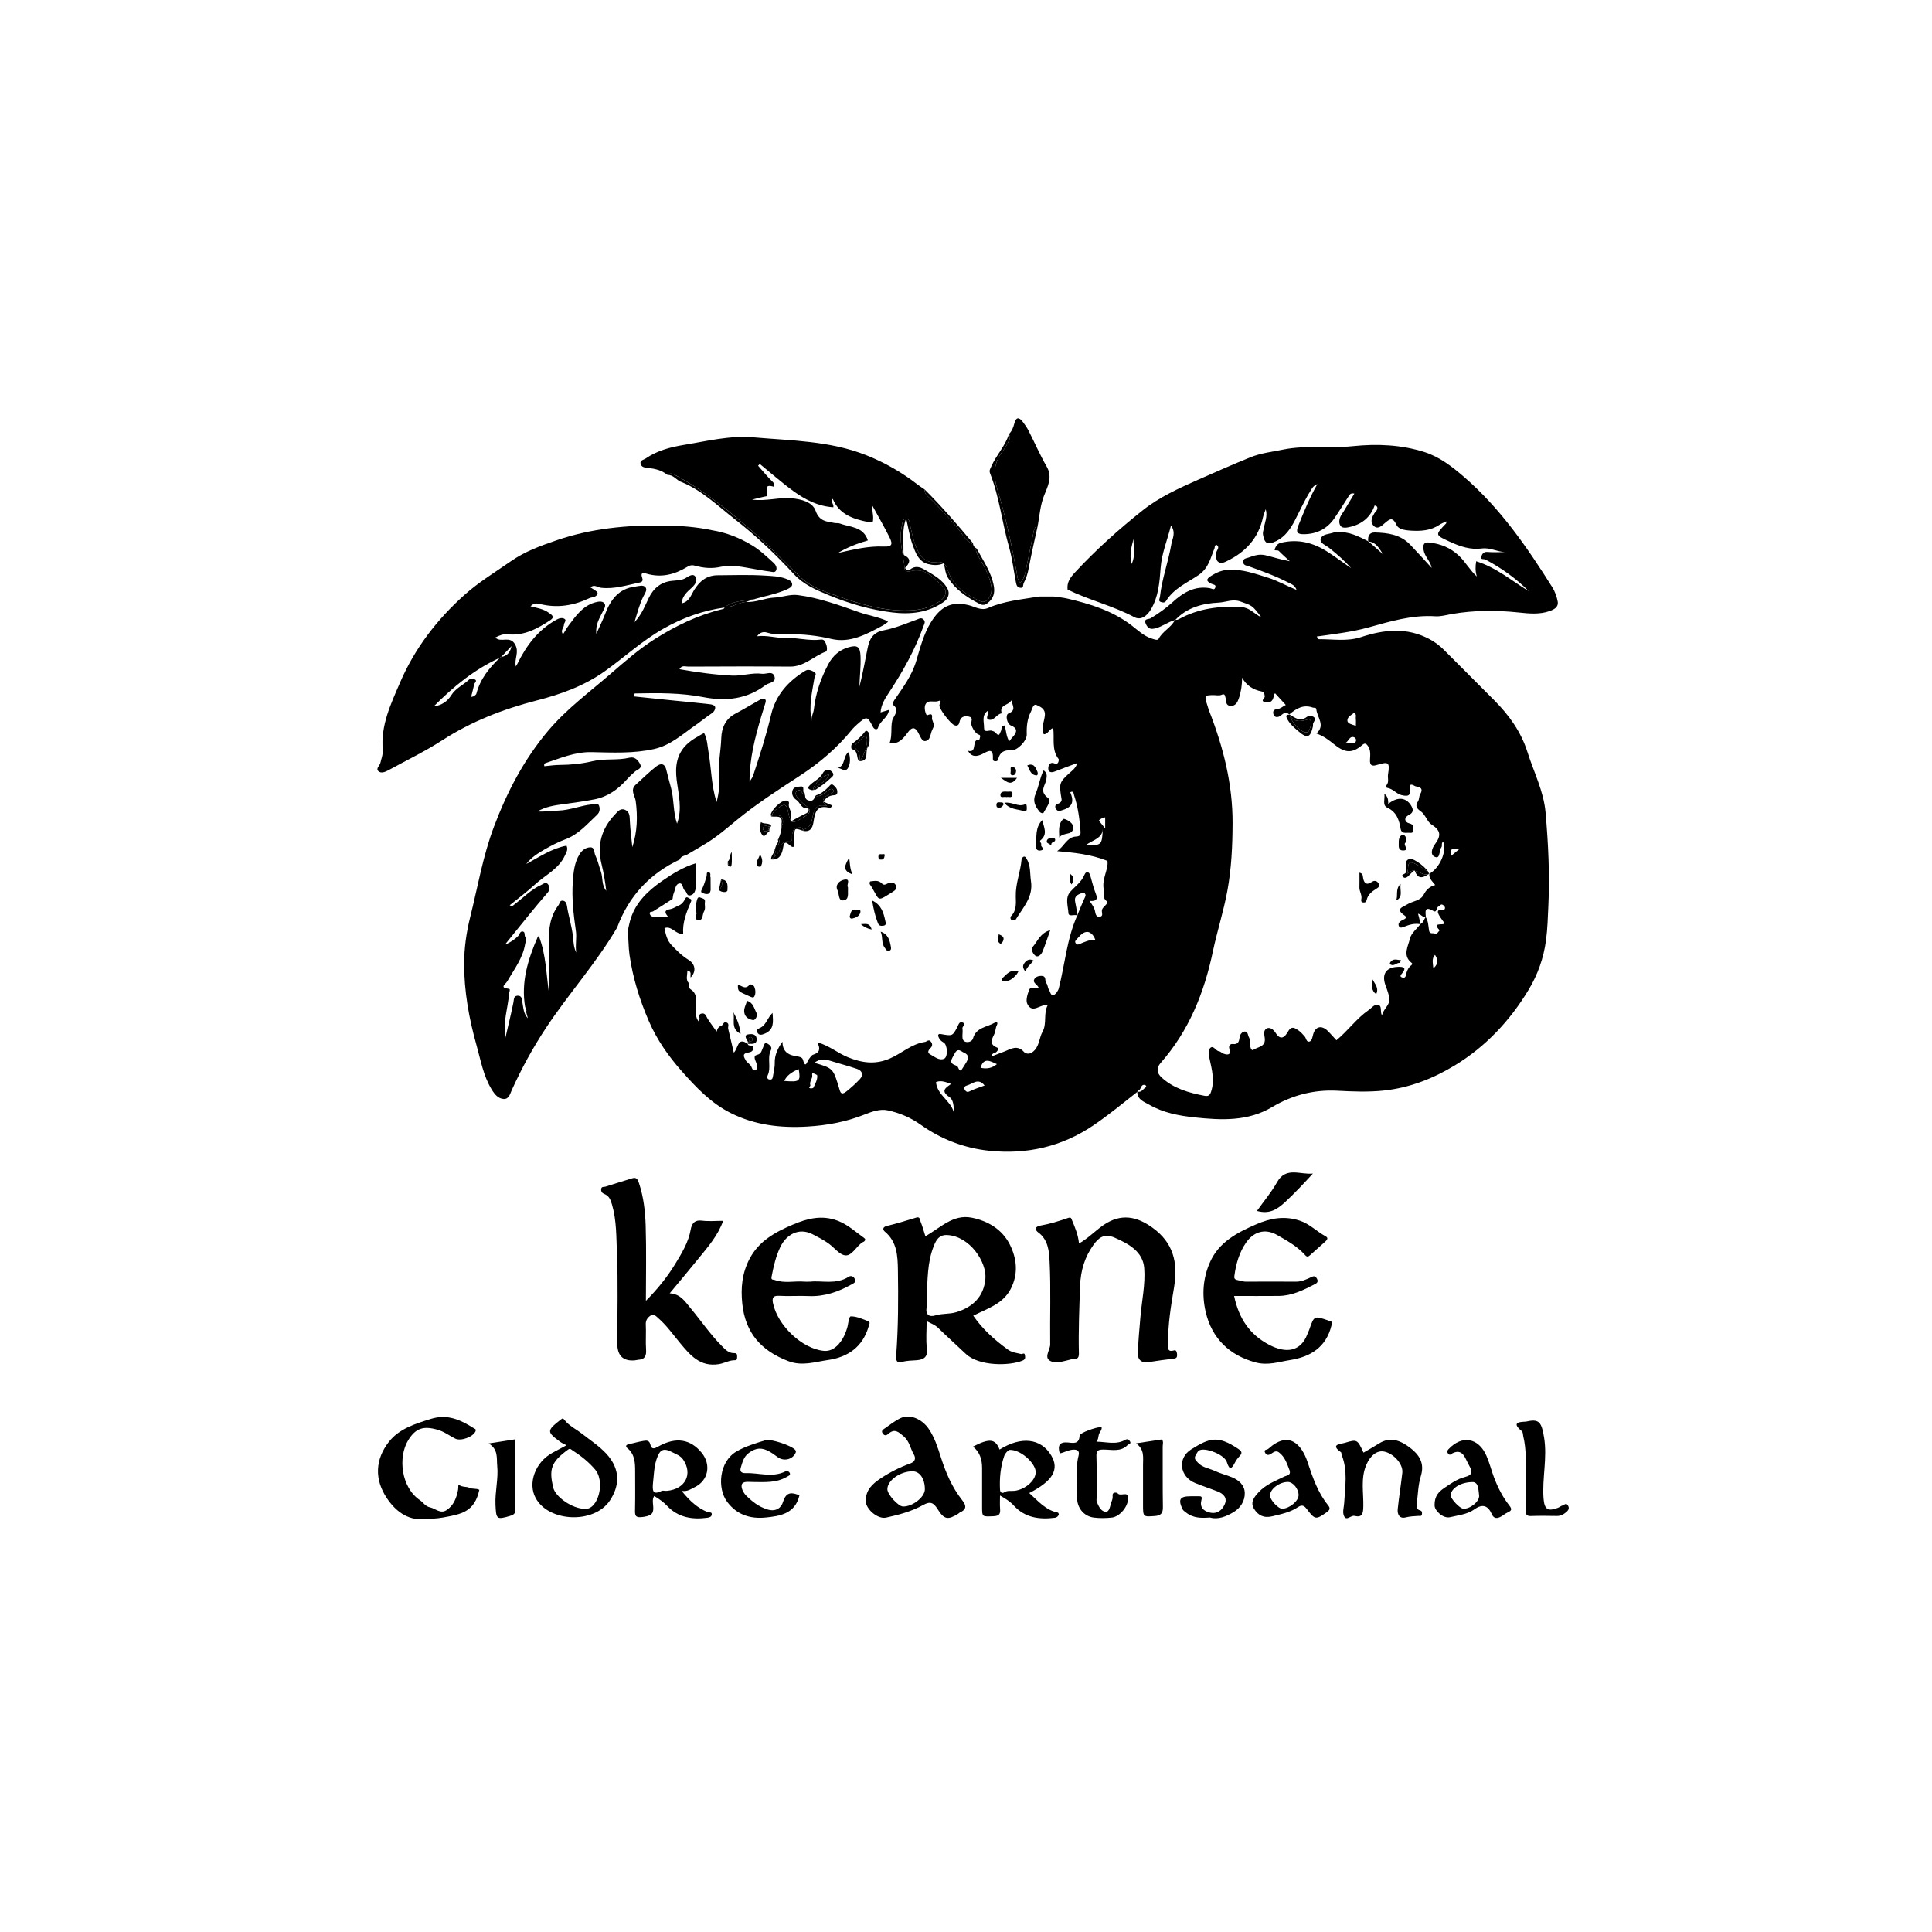 <svg xmlns="http://www.w3.org/2000/svg" id="Calque_1" viewBox="0 0 1080 1080"><path d="M635.84,610.28c.05,0,.1-.04.15-.05-.03,0-.07-.02-.1-.03-.02.02-.03.05-.05.08Z"></path><path d="M635.84,610.28s-.11-.12-.11-.12c.06.02.11.03.16.04.02-.02.03-.05.05-.07-.07,0-.14.02-.21.02,0,.07,0,.14,0,.21.04-.03.07-.06.11-.08h0Z"></path><path d="M790.42,486.74c.17.01.34.03.51.06-.05-.13-.1-.25-.14-.39-.13.12-.24.22-.37.33Z"></path><path d="M602.18,510.89c-.02-.12-.04-.24-.06-.36-.12.34-.26.68-.4,1.02.03,0,.06.01.09.02.14-.22.26-.45.36-.68Z"></path><path d="M656.65,346.79c.12-.09.24-.17.35-.26.02-.01.05-.03.07-.04.02-.01.03-.02.05-.04-.03,0-.05,0-.08,0-.03.03-.06.06-.09.1-.07.02-.14.04-.21.06-.03.07-.07.14-.11.2,0,0,.01,0,.02-.01Z"></path><path d="M773.46,609.62c14.46-1.5,27.55-6.64,39.73-14.03,17.34-10.53,30.94-25.08,41.35-42.38,5.04-8.39,8.33-17.54,9.68-27.56.86-6.37,1.02-12.82,1.31-19.07.83-17.48-.03-35.05-1.57-52.5-1.04-11.81-6.59-22.49-10.11-33.67-3.54-11.23-10.19-20.52-18.39-28.78-9.38-9.46-18.85-18.84-28.24-28.29-2.43-2.45-5.16-4.48-8.18-6.1-12.55-6.7-25.38-5.34-38.24-1.09-7.76,2.56-15.69,1.08-23.55,1.17-.34,0-.68-.83-1.2-1.5,9.98-1.43,19.58-2.49,28.99-5.1,12.2-3.38,24.4-7.09,37.39-6.22,3.02.2,6.13-.74,9.17-1.27,12.42-2.14,24.83-2.17,37.38-.85,5.62.59,11.54,1.21,17.16-.76,2.55-.89,5.19-2.21,4.61-5.38-.5-2.78-1.55-5.65-3.05-8.04-14.11-22.38-29.07-44.15-49.31-61.6-6.61-5.7-13.68-11.22-22.08-13.88-13.04-4.13-26.45-4.71-40.16-3.3-12.91,1.33-25.98-.7-38.98,1.92-6.17,1.25-12.45,1.95-18.29,4.33-9.7,3.94-19.29,8.15-28.86,12.39-10.91,4.84-21.83,9.73-31.26,17.22-13.34,10.6-26,21.95-37.63,34.46-2.77,2.98-4.85,5.69-4.35,9.84,12.1,5.91,25.33,9.04,37.3,15.4,3.64,1.94,7.03-.59,9.19-4.17,4.36-7.21,4.93-15.41,5.53-23.4.6-8.06,3.66-15.24,5.79-23.65,2.92,4.05.71,7.43.2,10.41-1.67,9.87-5.27,19.34-6.36,29.37-.12,1.1-1.07,2.32.3,2.89.86.36,2.31.78,3.11-.52,4.29-6.98,11.82-10.14,18.14-14.45,5.75-3.92,6.66-9.58,8.93-14.94.28-.67-.19-1.71,1.18-1.92,2.23,1.57-.38,3.1-.17,4.64.23,1.74-.66,3.81,1.33,5.01,1.62.98,3.1.11,4.59-.61,10.52-5.05,17.67-12.86,20.18-24.51.3-1.37.9-2.68,1.53-4.51,1.15,4.11-.56,7.42-1.11,10.8-.18,1.1-.62,2.24-.44,3.34.87,5.21,2.64,6.05,7.48,3.67,4.95-2.45,7.89-6.81,10.32-11.45,2.91-5.57,5.44-11.34,8.82-16.68.85-1.33,1.42-2.72,3.8-3.7-4.49,7.83-7.53,15.5-10.63,23.16-1.49,3.67-.73,4.9,3.05,4.86,7.2-.07,12.96-2.94,17.05-8.85,2.84-4.1,5.4-8.4,8.13-12.58.52-.79,1.09-1.74,3.07-1.27-2.09,3.48-4.07,6.8-6.07,10.11-.34.56-.75,1.06-1.09,1.61-1.29,2.08-1.84,4.68-.47,6.43,1.13,1.45,3.83.83,5.67.37,6.48-1.59,11.09-5.55,13.29-11.87,1.93.33,1.59,1.53,1.33,2.35-.23.74-1.03,1.28-1.46,1.99-1.32,2.17-2.51,4.68-.61,6.81,2.35,2.64,4.7.2,6.33-1.21,2.92-2.53,4.53-3.68,6.68,1.01,1.07,2.34,4.78,2.92,7.8,3.1,5.64.34,11.11.07,16.03-3.19,1.16-.77,2.49-1.27,3.95-2-.04.66.05,1.01-.09,1.15-6.29,6.56-6.23,6.42,2.14,10.28,5.73,2.64,11.53,4.58,17.91,3.73,4.49-.59,8.55,1.89,12.98,2.03-3.31,0-6.63.23-9.91-.08-2.26-.21-3.06,1.24-3.46,2.64-.54,1.87,1.49,1.15,2.36,1.61,8.87,4.72,16.99,10.48,24.14,17.63-9.55-5.77-18.12-13.21-29.35-16.69-.46,2.79-.57,5.56.36,8.52-3.85-3.45-6.28-8.07-10.01-11.6-4.73-4.48-10.28-6.69-16.55-7.38-3.04-.33-3.68,1.07-3.2,4.15.6,3.84,3.85,6.16,4.51,10.04-4.02-4.36-7.97-8.79-12.08-13.07-5.38-5.61-12.49-6.56-19.71-6.74-3.01-.07-3.96,2.02-3.7,4.71.17.14.33.28.5.41,4.06.36,5.75,4.01,7.83,7.07-2.68-2.36-5.35-4.73-8.03-7.09-.09,0-.18-.02-.27-.02,0-.06,0-.12-.01-.18-5.43-2.68-10.77-5.66-17.19-4.96-.66.07-1.4-.18-1.98.05-2.63,1.01-6.6.73-7.39,3.65-.62,2.29,2.82,3.48,4.72,4.97,4.37,3.43,8.56,7.08,12.32,11.37-4.3-3.01-8.53-6.14-12.93-9-8.04-5.23-16.59-7.53-26.3-5.23-2.4.57-2.86,2.24-3.47,3.42-.7,1.35,1.57.41,2.3,1.18,1.59,1.67,3.35,3.18,6.07,5.72-5.61-1.03-9.61-2.44-13.68-3.37-3.69-.84-6.57.34-9.63,1.4-.92.32-2.77.35-2.74,2.28.04,2.09,1.93,2.08,3.08,2.5,7.56,2.73,15.12,5.46,22.28,9.17,1.65.85,3.64,1.46,4.48,4.05-5.61-2.25-10.58-5.18-16.07-6.87-7.11-2.19-14.03-4.73-21.72-4.4-3.82.17-6.82,1.46-9.93,3.4-2.98,1.85-2.85,2.99.14,4.44.95.46,2.96.41,2.08,2.31-.65,1.41-1.73.4-2.85.19-8.52-1.56-15.08,2.41-21.04,7.88-3.72,3.41-7.86,6.26-12.15,8.91-1.11.69-4.16-.05-2.69,3.19,1.18,2.61,2.63,3.14,5.42,2.42,3.86-1,6.96-3.62,10.78-4.58.03-.06.07-.12.1-.18l.05.05s-.04-.05-.04-.05c.07.01.13.01.2.02,6.57-6.96,15.26-9.2,24.23-9.63,3.95-.19,7.71-2.17,12.02-.64,6.46,2.29,6.61,1.88,11.77,8.86-4.16-2.07-6.45-5.41-11.06-5.69-12.31-.75-23.96.7-34.87,6.63-.7.38-1.3.56-2,.49-.02.01-.04.02-.06.04-.14.1-.28.2-.43.3,0,0-.01,0-.02.01-2.18,4.11-6.85,6.07-8.99,10.32-.49.98-2.54.21-4.04-.29-4.3-1.43-7.45-4.51-10.84-7.13-10.72-8.29-23.21-12.16-36.1-15.15-2.52-.58-5.12-.79-7.68-1.17-2.66,0-5.33,0-7.99,0-9.69,1.64-19.57,2.44-28.74,6.45-3.76,1.64-7.28-.72-10.63-1.57-10.23-2.58-16.09,1.23-21.22,9.51-4.1,6.62-6.02,14.24-8.2,21.58-2.5,8.42-7.59,15.11-12.35,22.08-.63.93-1,2.24-.78,2.4,4.37,3.15.22,6.36-.36,9.08-.86,4,.14,8.16-1.39,12.38,5.29,1.01,7.99-3.09,10.45-6.3,2.76-3.61,4.47-1.42,5.55.57,1.04,1.91,1.99,4.75,3.76,4.64,3.05-.19,2.92-3.78,3.94-6.06.39-.87.79-1.74,1.19-2.61l-.99-3.02c-.84-.89,1.26-4.64-2.86-2.73-.69.32-1.86-3.56-1.25-5.49,1.19-3.72,4.97-1.47,7.46-2.48,2.29-.93.66,1.29.56,2.35-.19,2.13,6.13,10.28,8.36,11.18,1.66.66,2.5-.14,2.83-1.64.57-2.6,1.9-3.61,4.73-3.26,3.66.46,1.42,3.02,1.9,4.56.65,2.11,1.68,3.88,3.4,5.24.58.46,1.76.29,1.56,1.5-.11.62-.43,1.77-.55,1.75-4.66-.55-.66,7.79-6.3,6.12,1.96,3.52,4.79,3.42,7.95,1.89,2.9-1.4,6.33-4.11,6,2.44-.05.95.33,1.57,1.4,1.55.91-.01,1.4-.25,1.64-1.32.86-3.74,3.24-5.05,7.1-4.77,3.52.26,8.91-5.35,8.8-8.91-.14-4.47.24-8.78,2.37-12.8.82-1.54,1.15-4.61,3.27-3.58,1.86.9,4.76,1.98,4.5,5.54-.25,3.51-2.27,6.94-.63,10.74,2.39.02,2.97-2.85,5.28-3.48.79,5.9-1.05,12.21,3.07,17.41.02.03.3,3.59-2.61,2.3-1.38-.62-2.69.17-3.07,1.64-.23.88-.26,2.28.26,2.78,1,.95,2.38.53,3.68.01,3.81-1.51,7.66-2.9,12.14-4.59-.87,2.93-2.84,4.22-4.41,5.65-5.65,5.15-5.89,5.82-4.39,14.55.27,1.55-1.17,2.3-2.29,2.73-1.67.65-1.34,1.8-.81,2.75.54.96,1.27,1.34,2.81.91,6.07-1.7,7.61-4.43,5.15-10.22,1.95-1.11,1.91,1,2.13,1.64,2.18,6.49,3.08,13.24,3.6,20.05.14,1.86-.04,2.95-2.51,3.06-5.11.23-6.64,5.64-10.58,8.15,9.37.86,18.65,1.67,28.15,5.47.7,4.56-3.21,9.98-2.09,15.89.41,2.17-.83,4.66,1.47,6.45,1.22.95.11,1.72-.48,2.44-.82.99-1.99,1.65-2.03,3.25-.03,1.11.93,2.91-1.19,3.19-2.09.28-2.37-1.79-2.58-2.92-.39-2.19-1.66-3.82-3.11-5.95,3.68.32,4.84-.75,3.47-4.11-1.32-3.25-2.06-6.74-3.08-10.12-.77-2.51-2.44-2.32-3.22-.4-1.69,4.16-5.27,6.5-8.02,9.66-2.87,3.3-1.19,7.87-.95,11.77.13,2.11,2.76.86,4.5,1.19.14-.34.28-.67.4-1.02-.35-2.14-.66-4.29-1.13-6.4-.65-2.95,1.11-3.96,3.39-4.81.78-.29,1.36-.72,2.03.11.6.75.44,1.27.03,2.15-1.51,3.23-2.81,6.55-4.18,9.85.02.1.03.21.05.31-.04-.02-.1-.04-.14-.06-5.79,12.95-6.89,27.08-10.3,40.63-.38,1.51-1.7,3.48-3.01,3.9-1.57.5-1.81-1.94-2.57-3.09-.69-1.04-.61-2.66-1.4-3.55-1.1-1.24.26-3.92-2.59-4.07-1.81-.1-3.51.54-4.17,1.85-1.03,2.07,1.71,2.87,2.41,4.66-1.62,1.22-4.47-.65-5.18,1.09-1.01,2.49-2.13,6-1.12,8.04,2.91,5.9,7.28-.19,11.38.72-2.47,4.62-.35,10.32-2.83,14.74-2.1,3.75-1.67,8.6-5.75,11.55-2.08,1.5-4.02.57-4.66-.14-3.91-4.33-7.59-1.5-11.35-.11-2.19.81-4.36,1.67-6.68,2.56.04-2.1,1.92-1.65,2.67-2.52.62-.73,1.71-1.82.35-2.37-4.71-1.89-2.95-4.7-1.52-7.72.67-1.42.58-3.2,1.28-4.6.81-1.61.19-2.4-1.09-1.63-4.27,2.57-10.43,2.54-12.16,8.81-.42,1.51-2.28,2.35-4.01,1.94-1.77-.43-1.96-1.98-1.9-3.56.05-1.33.22-2.7,0-3.99-.2-1.17,2.39-2.3.2-3.25-2.02-.88-2.38,1.24-2.99,2.38-2.78,5.23-2.73,5.22-9.35,4.03-.92-.17-1.84.14-1.23,1.65.59,1.45,1.41,2.31,2.84,3.08,2.21,1.19,2.53,8.12.3,9.08-2.88,1.24-5.36-1.2-7.8-2.45-1.83-.94-.99-2.36.19-3.53,1.08-1.06,1.22-2.23.24-3.52-1.26-1.64-2.28-.04-3.43.13-7.46,1.08-12.93,6.42-19.61,9.28-8.3,3.55-15.63,2.36-23.27-.7-5.63-2.26-10.35-6.38-16.81-8.28-.1.08-.19.18-.28.29,1.64,3.09,1.32,5.37-2.4,6.5-.97.29-1.71,1.54-2.41,2.46-1.12,1.47-1.88,5.89-3.44.11-.33-1.21-2.66-1.59-4.31-1.84-4.38-.66-6.98-2.98-7.08-7.97-2.55,3.66-4.38,7.43-4.28,11.8.06,2.68-.65,5.17-1.04,7.74-.19,1.28-.69,1.76-1.89,1.6-1.52-.2-1.37-1.59-1.04-2.28,2.14-4.5-.38-9.55,1.76-14,1.16-2.41-1.37-3.37-2.28-4.08-1.07-.84-1.59,1.52-2.08,2.52-.84,1.69-.83,3.53-3.48,4.1-1.99.43-1.05,2.52-.39,4.09.62,1.47,1.21,3.68-.33,4.4-1.78.83-1.91-1.65-2.78-2.69-.85-1.02-2.15-1.76-2.72-2.89-.8-1.56-2.32-3.61,1.3-4.22,1.06-.18,2.99-.45,2.98-2.59-.02-2.28-2.86-.51-3.1-2.3-5.76-4.13-5.21,2.37-7.79,4.93-1.09-4.67-2.09-9.02-3.14-13.36-.28-1.17.85-2.75-.87-3.5-1.78-.77-1.88,1.43-2.95,1.79-1.45.49-2.19,1.54-2.63,3.28-1.94-2.73-3.61-4.89-5.06-7.2-.86-1.38-1.22-3.35-3.38-2.88-2.56.55-.12,3.03-1.74,4.29-2.39-3.18-1.08-6.88-1.22-10.35.03-2.87-.23-5.63-2.99-7.37-1.38-.87-1.12-2.27-1.2-3.56-1.92-2.15-.66-4.57-.82-7.09,2.84.55,1.44,2.64,1.89,3.93,3.12-3.22,2.77-7.4-1.2-9.85-3.69-2.28-6.67-5.26-9.58-8.35-2.4-2.55-3.2-5.88-3.87-9.4,4.12-1.52,6.08,3.63,10.47,3.2-.5-6.12,1.78-12.05,4.3-17.88.58-1.35.07-1.47-.86-1.92-.87-.42-1.59-1.3-2.31.18-.87,1.77-2.05,3.28-4.02,3.96-1.45.64-2.84,1.62-4.35,1.86-3.62.58-3.07,2.11-1.14,4.3-2.75,0-5.39-.02-8.03,0-1.15,0-2.01-.71-2.25-1.57-.44-1.54,1.1-1.05,1.82-1.49,3.69-2.23,7.28-4.63,10.91-6.97.19-1.11.21-2.18.69-3.31.81-1.92.85-4.8,2.9-5.29,2.44-.58,1.79,2.99,3.35,3.99,1.16.74.85,3.16,3.02,2.63,2.37-.58,2.81-2.83,3-4.55.41-3.78.22-7.62.28-11.43-.09-.65-.18-1.31-.27-1.96-6.98,2.1-13.12,5.91-19.01,10.01-7.66,5.33-14.37,11.66-17.37,20.91-.74,2.29-1.14,4.69-1.7,7.04.55,4.4.38,8.81,1.02,13.25,1.85,12.87,5.65,25.07,10.78,36.94,4.48,10.37,10.9,19.57,18.29,27.92,8.03,9.09,16.47,18.03,27.56,23.57,13.47,6.73,27.72,8.43,42.79,7.54,11.22-.66,21.71-2.64,32.1-6.77,3.91-1.55,8.45-3.22,12.82-2.3,6.63,1.4,12.9,4.09,18.46,8.05,11.54,8.22,24.55,13.13,38.39,14.56,20.8,2.15,40.34-2.2,58.05-14.16,8.6-5.8,16.49-12.41,24.62-18.76,0-.07,0-.14,0-.21.08,0,.14-.02.21-.02.16-.24.3-.52.52-.6,1.6-.59,1.12-3.77,3.73-2.99.32.1.48.7.72,1.07-1.76.62-2.56,3.19-4.92,2.61-.05.02-.1.04-.15.05h0s-.07.06-.11.08c.03,4.39,3.72,5.47,6.69,7.18,7.9,4.53,16.54,6.15,25.5,7.1,14.95,1.57,29.67,2.28,43.25-5.83,11.18-6.67,23.44-9.77,36.25-9.1,8.73.46,17.3.82,26.04-.08ZM632.59,315.27c-1.46-5.49.05-9.72,1.04-14.07-.11,4.32,1.34,8.9-1.04,14.07ZM566.33,411.71c-.73.8-1.38,1.68-2.15,2.62-1.81-2.67-1.62-5.99-2.65-8.79-2.19.23-1.49,1.87-1.87,2.78-1.33,3.17-1.21,3.2-3.77.75-.32-.3-.89-.32-1.31-.54-1.48-.76-4.55,1.64-4.5-1.93.04-3.06-1.48-6.68,2.02-9.22.94,1.83-1.85,4.52,1.03,4.98,2.68.42,4.07-3.24,6.85-3.61-1.6-4.94,3.85-4.31,5.36-7.29.69,3.02,2.82,5.59-1.54,7.33-2.04.81-.89,5.91,1.31,6.77q5.06,1.99,1.23,6.16ZM607.19,472.26c4.1-2.9,8.82-3.57,9.26-8.62-.43,8.79-.73,9.1-9.26,8.62ZM617.8,463.12c-1.54-1.91-2.52-3.13-3.53-4.37.74-1.15,2.15-1.45,3.53-1.88v6.25ZM438.42,604.25q1.8-4.14,8.06-6.61c1.15,6.85.59,7.31-8.06,6.61ZM454.77,607.95c-.13.34-1.17.55-1.71.44-1.69-.37.09-1.13-.05-1.68-.75-2.09,1.29-3.64,1.03-5.67-.05-.4-.25-1.48.88-.97.7.32,1.89.71,1.93,1.15.21,2.46-1.21,4.54-2.08,6.72ZM480.65,603.25c-2.33,2.49-4.87,4.79-7.59,6.95-2.92,2.32-3.38.17-3.86-1.46-3.44-11.54-3.39-11.55-13.95-14.63,2.98-2.38,5.78-2.1,8.74-1.17,5.03,1.59,10.17,2.87,15.15,4.6,2.9,1,3.67,3.4,1.51,5.71ZM533.08,621.49c-1.8-6.41-9.19-9.32-9.85-16.6,2.87-1.18,5.58.04,8.41,1.03-2.95,2.16-6.09,3.86-.88,7.35,2.17,1.46,2.51,5.11,2.32,8.22ZM534.62,595.73c-4.6-1.5-2.69-3.43-1.14-6.49,1.97-3.9,3.6-1.55,5.52-.73,2.71,1.15,2.44,3.13,1.25,5.21-.94,1.63-2.02,3.18-3.05,4.79-1.66-.28-1.24-2.34-2.57-2.77ZM542.03,610.05c-1.61.81-2.19-.1-2.77-1.01-.76-1.2.39-2.06,1.17-2.24,3.14-.74,6.36-4.62,9.96,0-3.06,1.16-5.83,1.97-8.36,3.25ZM548.13,596.87c1.82-6.26,5.75-3.46,9.15-2.02q-3.88,3.29-9.15,2.02ZM603.47,527.73c-.95.4-1.44.4-2.02-.29-.47-.56-.63-1.19-.09-1.77,1.79-1.93,3.51-4.49,6.1-4.73,1.69-.16,3.82,1.44,4.78,4.35-3.45.05-6.11,1.32-8.78,2.44ZM801.25,541.37c-.25-3.23-1.04-5.46.93-7.6,1.46,2.38,2.36,4.56-.93,7.6ZM815.79,474.61c-1.52,1.27-2.79,2.34-4.52,3.78-1.34-5.1,1.91-3.73,4.52-3.78ZM757.02,398.44c1.51,1.02.72,2.28.88,3.3.17,1.11.04,2.27.04,4-2.25-.83-4.67-1.15-4.74-2.92-.08-2.1,2.23-3.17,3.82-4.38ZM756.95,412.14c1.07.38,1.39,1.79.85,2.54-1.44,2-3.65.08-5.47.49,1.71-1.04,2.11-3.93,4.62-3.03ZM742.14,576.19c-3.46-3.25-6.88-2.43-8.09,2.07-.42,1.58-.67,3.57-2.04,3.96-1.79.51-1.78-1.95-2.76-2.94-1.05-1.07-1.98-2.31-3.2-3.14-2.11-1.43-4.08-3.06-6.15.65-1.47,2.63-3.9,5.35-6.85.53-.69-1.13-2.73-3.4-4.8-2.48-2.24,1-1.48,3.6-1.25,5.4.67,5.1-3.97,4.87-6.47,6.68-.68.49-1.48-.78-1.57-1.84-.14-1.76.15-3.46-.82-5.26-.66-1.23-.49-3.24-2.26-3.19-1.41.04-2.64,1.42-2.89,3-.36,2.34-.6,4.39-3.93,3.97-1.16-.15-2.44.81-1.85,2.67,1.05,3.31-.66,3.67-3.23,2.74-.9-.32-1.67-1.25-2.55-1.35-1.91-.2-3.17-3.73-5.01-1.72-1.28,1.39-.67,4.09-.2,6.22,1.32,6.04,2.85,12.07.72,18.26-.6,1.75-1.43,2.54-3.55,2.14-8.8-1.68-17.29-4.04-24.09-10.29-2.64-2.42-3.04-5.2-.5-8.08,15.81-17.94,24.36-39.25,29.21-62.35,2.38-11.32,5.97-22.35,8.07-33.77,2.31-12.53,2.88-25.07,2.94-37.75.1-21.95-5.18-42.69-13.09-62.92-.41-1.05-.7-2.15-1.04-3.22-1.75-5.45-1.64-5.6,3.76-5.62,1.33,0,2.82.38,3.96-.09,2.04-.83,2-.13,2.49,1.64.42,1.5-.18,4.24,2.67,4.46,3,.23,4.07-2.19,4.76-4.22,1.24-3.61,1.79-7.45,1.82-11.54,2.4,4.45,6.22,6.75,10.72,7.66,2,.4,1.6,1.42,1.93,2.66.31,1.18-2.87,2.64.21,3.39,2.36.57,4.13-.28,4.71-2.85.16-.73-.27-1.7.94-2.05,1.94,2.12,3.88,4.25,5.89,6.45-1.67.86-3.14,2.18-4.72,2.3-2.81.22-2.54,2.21-1.95,3.42.73,1.5,2.74,1.18,3.82.23,1.63-1.43,3.03-2.22,4.84-.64,0,0,0-.02-.01-.03,3.8-3.25,7.8-5.71,13.12-3.82.72.25,1.9-.16,1.99.94.39,4.54,5.26,9.01.01,13.54,4.13,1.41,7.27,3.92,10.4,6.42,5.77,4.61,9.92,4.67,15.28,0,1.5-1.3,2.27-.67,3.13.55,1.66,2.34,1.32,5.04,1.18,7.62-.17,3.08.81,3.96,3.89,3.01,6.66-2.06,7.24-1.47,6.18,5.37-.3,1.92.66,3.98-.72,5.77-.47.61-.33,1.58.24,1.66,3.19.46,5.15,3.37,8.07,4.07,4.48,1.06,5.28-.04,4.69-5.62,1.4-.73,2.36.67,3.63.81,2.36.27,3.83,1.43,2.11,4.2-.73,1.18-.51,2.96-1.27,4.1-1.74,2.59-.68,3.99,1.49,5.51,2.72,1.91,3.7,5.94,6.05,7.42,5.52,3.47,5.34,6.49,1.84,11.19-1.47,1.98-3.05,6.05.59,7.08,2.46.7,1.77-3.78,3.16-5.62.56-.75-.27-2.24.95-3.08,2.24,5.36-1.9,14.77-7.72,17.96-.31,2.56,1.54,4.11,3.28,6.29-3.14.83-5.03,2.66-6.43,5.36-1.85,3.58-6.2,3.56-9.23,5.49-2.32,1.47-7.01,2.42-1.43,6.22,2.05,1.39-.53,2.16-1.73,2.82-1.28.71-2.17,1.95-1.4,3.26.64,1.1,1.86.59,3.05.1,2.81-1.14,5.76-1.94,8.86-1.32.02-.03.04-.05.06-.08,0,0,0,0,0,0,.04-.02.06-.04.1-.06-.44-1.74-.88-3.49-1.45-5.73,1.79.37,2.61,2.18,4.14,1.95.03-.05.06-.11.1-.16,0,0,.12.12.11.12h0,0c-.28-3.17-.79-6.37,4.2-3.46,2.13,1.24,1.5-1.95,2.85-2.45.81-.3,1.28-1.67,2.44-.96.52.32,1.14.93,1.2,1.47.19,1.64-1.16,1.19-2.03,1.21-2.56.06-2.11,1.58-1.34,2.97.84,1.53,1.96,2.92,3.12,4.6-.26,1.54-7.54-.96-2.69,3.98-.82.76-1.7,2.53-2.49,1.96-1.09-.78-3.07.51-3.46-1.83-.42-2.52-.38-5.21-1.84-7.49-.06.01-.12.02-.17.03-.84,1.3-1.12,3-2.69,3.78.01.06.03.11.04.17h0c-.07,0-.14-.01-.21-.03-2.05,2.66-5.16,5.09-5.83,8.07-.96,4.3-4.25,9.35.87,13.47.46.37.78.71-.08,1.37-1.79,1.38-2.63,3.49-3.04,5.66-.29,1.5-1.37,1.49-2.19,1.16-1.54-.61-.54-1.52.05-2.25,2.88-3.52.43-3.72-2.31-3.65-6.69.19-9.21,4.16-6.92,10.42,1.04,2.84,2.33,5.97,2.01,8.8-.28,2.5-3.15,4.46-4.03,7.92-1.21-2.3.29-5.35-2.15-5.89-2.14-.47-3.6,1.74-5.31,2.92-6.75,4.66-11.44,11.46-17.99,16.87-1.6-1.72-3.19-3.64-4.99-5.33Z"></path><path d="M764.85,302.4s0,.07,0,.11c.04.02.08.04.12.06,0,0,0,0,0,0,.05.05.11.1.16.14.02,0,.05,0,.07,0-.13-.1-.24-.21-.37-.32Z"></path><path d="M657.08,346.49s.04-.02.06-.04c0,0,0,0,0,0-.02.01-.03.02-.05.04Z"></path><path d="M656.64,346.8s.01,0,.02-.01c0,0-.01,0-.02.01,0,0,0,0,0,0Z"></path><path d="M601.82,511.58c.13.03.25.07.36.12,0-.02.01-.03.02-.05,0,0,0,0,0,0,.03-.06.05-.13.08-.19-.03-.18-.06-.37-.09-.55-.1.23-.22.46-.36.68Z"></path><path d="M379.95,480.47c.72-1.9,2.59-2.04,4.12-2.72,5.1-3.09,10.41-5.88,15.24-9.34,5.69-4.07,10.9-8.8,16.43-13.11,10.2-7.94,21.07-14.9,31.87-21.98,10.75-7.04,20.41-15.32,28.54-25.33.94-1.16,2.04-2.2,3.16-3.19,5.21-4.57,5.55-4.56,8.66,1.51.94,1.84,2.55,1.57,2.83.53,1.06-3.91,5.58-5.54,6.16-9.95-.02-.02-.04-.04-.06-.06-1.57.47-2.99.9-4.66,1.41.29-4.43,2.58-7.9,4.94-11.47,7.65-11.57,14.35-23.65,19.06-36.77.47-1.31,1.22-2.36.12-3.59-1.32-1.47-2.51-.55-3.98-.02-6.04,2.18-12.05,4.78-18.31,5.93-6.06,1.11-8.03,4.84-9.05,9.87-1.47,7.24-2.76,14.52-4.62,21.75.15-5.74.89-11.42.64-17.15-.23-5.23-1.68-6.42-6.81-4.93-5.1,1.48-8.77,4.83-11.19,9.4-4.17,7.87-7.08,16.2-8.06,25.12-.24,2.23-1.58,4.21-1.32,6.57-1.58-8.12.27-15.98,1.59-23.85.22-1.33,1.77-2.48-.38-3.63-1.56-.84-3.13-1.47-4.68-.53-9.5,5.78-16.55,13.54-19.16,24.66-2.71,11.57-6.38,22.86-10.09,34.13-.28.85-.93,1.59-1.95,3.29,0-13.28,3.16-24.93,6.55-36.53.72-2.47,1.5-4.92,2.27-7.37.25-.81.51-1.83-.22-2.27-.57-.34-1.69-.3-2.3.04-4.8,2.65-9.47,5.54-14.32,8.1-5.54,2.92-7.6,8.13-7.77,13.57-.23,7.11-1.82,14.12-1.21,21.28.4,4.76-.07,9.5-1.44,14.53-2.92-9.29-2.9-18.73-4.48-27.89-.63-3.65-.69-7.4-2.5-10.77-3.33,1.93-6.76,3.65-9.6,6.36-5.81,5.55-6.62,12.47-5.71,19.89.99,8.04,3.26,16.06.21,24.45-2.29-6.58-1.59-13.4-3.33-19.84-.92-3.42-1.85-6.85-2.69-10.29-1.01-4.11-3.59-3.39-5.65-1.8-4.01,3.1-7.6,6.76-11.4,10.14-3.35,2.97-.41,6.32-.04,9.11,1.15,8.71.92,17.2-1.88,25.83-.48-4.84-1.14-9.67-1.38-14.52-.13-2.57.02-5.2-2.69-6.35-2.67-1.13-4.2,1.08-5.79,2.76-7.49,7.95-9.99,17.15-7.3,27.82,1.21,4.81,1.96,9.74,2.57,14.68-2.71-3.15-1.78-7.24-3-10.76-1.05-3.03-1.74-6.22-3.12-9.08-.76-1.57-.18-4.65-3-4.45-2.43.16-4.37,1.57-5.81,3.88-2.95,4.77-3.39,10.2-3.76,15.39-.65,9.19.41,18.39,1.73,27.53.57,3.93-.5,7.98.22,12.04-1.55-2.95-1.56-6.34-1.91-9.37-.65-5.68-2.45-11.07-3.31-16.68-.15-1-.5-2.63-2.12-2.94-1.97-.38-1.9,1.54-2.58,2.44-4.65,6.18-5.66,13.2-5.29,20.82.41,8.37.16,16.76-.08,25.21.12.2.25.28.35.3.2-.06.14.03,0,0-.02,0-.05.02-.08.03-.11.05-.2.05-.27.02-.02.69-.04,1.38-.06,2.06-1.47-10.01-1.53-20.36-5.46-30.85-.2-.08-.4-.12-.6-.13-5.82,13.22-9.5,25.91-7.19,39.36.27.83.56,1.67.89,2.51-.24-.31-.42-.61-.58-.9.33,1.61.73,3.23,1.24,4.86-2.49-2.68-2.5-5.85-3.07-8.88-.3-1.58-.16-4-2.79-3.77-2.19.19-1.9,2.09-2.23,3.76-1.26,6.26-2.8,12.47-4.5,19.83-1.47-9.18,1.51-16.76,2.02-24.55.07-1.05,1.04-2.78-.1-2.9-5.5-.58-1.83-2.5-.84-4.22,3.82-6.69,8.67-12.86,9.97-20.8.21-1.29.98-2.78.19-3.72-.89-1.06.08-3.02-1.51-3.28-1.62-.27-1.69,1.63-2.53,2.47-2.04,2.04-4.44,3.71-7.44,4.86,4.47-5.54,8.91-11.1,13.42-16.61,3.4-4.16,6.82-8.3,10.35-12.34,1.3-1.49,1.45-2.93.5-4.49-1.2-1.96-2.76-.48-3.87,0-5.86,2.6-10.22,7.32-15.25,11.09-.49.37-.8,1.1-2.52.37,4.92-4.01,9.71-7.54,14.06-11.55,5.77-5.33,13.46-8.73,16.9-16.44.71-1.6,1.87-3.16.82-5.35-8.27,1.56-15.17,6.31-22.48,10.26,2.77-3.71,6.58-6.05,10.4-8.25,3.65-2.09,7.43-4.06,11.36-5.52,7.41-2.75,12.29-8.57,17.78-13.71,1.61-1.5,1.7-3.33,1.19-4.99-.59-1.89-2.63-1.02-3.9-.89-6.43.65-12.48,3.31-19.03,3.5-3.84.11-7.67.75-11.57.47,4.59-2.69,9.56-3.4,14.56-4.08,5.8-.78,11.61-1.57,17.35-2.68,7.29-1.41,13.05-5.52,17.94-10.98,1.44-1.61,3-3.13,4.64-4.53,1.39-1.2,4.22-1.7,2.88-4.25-1.12-2.13-2.95-4.24-5.94-3.52-6.75,1.63-13.74.31-20.52,1.93-6.03,1.45-12.22,2.08-18.46,2.11-2.87.01-5.75.47-8.58.72-.21-.86-.19-1.46.62-1.73,8.42-2.8,16.55-6.35,25.82-6.15,11.67.24,23.38.86,35-1.76,9.11-2.05,15.6-8.14,22.83-13.16,3.2-2.22,6.21-4.73,9.45-6.88,1.24-.82,1.81-2.15,1.8-3.08-.02-1.32-1.83-1.76-2.94-1.89-6.81-.81-13.65-1.41-20.47-2.1-7.43-.75-14.85-1.53-22.15-2.28-.22-1.28.28-1.65,1.01-1.66,12.7-.28,25.41-.37,37.95,2.07,12.56,2.45,24.38,1.13,34.77-6.78,1.77-1.35,6.16-1.28,4.9-4.91-1.11-3.19-4.55-1.05-6.91-1.37-5.62-.75-11.1,1.29-16.77,1.02-9.8-.48-19.45-1.83-29.37-3.57,1.27-2.44,3.31-1.45,4.85-1.46,18.99-.07,37.98-.17,56.97,0,7.94.07,13.17-5.83,19.92-8.36,1.08-.4.77-3.01.05-4.58-.54-1.18-.94-2.39-2.76-2.16-6.8.87-13.47-1.22-20.25-.97-4.89.18-9.58-1.58-15.45-.9,2.24-2.98,4.6-2.39,6.05-1.94,3.93,1.21,7.87.85,11.8.81,8.05-.09,15.84.77,23.79,2.65,10.42,2.46,19.69-2.7,28.66-7.51.84-.45,1.6-1.07,2.8-1.94,0-.1.02-.19.01-.29,0-.07-.03-.13-.04-.2-5.38-2.45-10.79-3.18-15.82-4.95-11.27-3.96-22.48-8.11-34.41-9.64-4.46-.57-8.72,1.23-13.09,1.4-5.4.21-10.37,2.85-15.82,2.41-4.23.37-7.85,3.07-12.16,3.15-.12.85-.77.82-1.42.98-13.44,3.29-25.78,9.23-37.37,16.57-8.94,5.66-16.93,12.66-24.96,19.62-11.87,10.28-24.52,19.56-34.78,31.72-13.53,16.04-22.97,34.22-30.3,53.66-6.17,16.35-9.03,33.57-13.25,50.44-2.15,8.61-3.37,17.32-3.4,25.89-.05,15.45,2.68,30.75,6.88,45.67,2.39,8.48,3.82,17.29,8.6,25.02,1.66,2.69,3.59,4.93,6.58,5.15,2.94.21,3.61-2.83,4.58-5,5.39-11.96,11.64-23.38,18.88-34.39,12.69-19.29,28.32-36.47,40-56.45,6.44-17.47,18.15-30.08,34.98-37.99Z"></path><path d="M307.13,552.3s.06-.02.08-.03c-.09-.02-.22-.09-.35-.3,0,.12,0,.23-.01.35.07.03.16.02.27-.02Z"></path><path d="M422.3,334.74c5.72-1.62,11.6-2.7,17.11-5.08,1.64-.71,3.45-1.56,3.42-3.02-.03-1.79-1.88-2.55-3.76-3.23-3.61-1.3-7.43-1.4-11.03-1.64-8.96-.59-17.97-.26-26.97-.2-6.13.05-10.13,3.41-13.2,8.48-1.66,2.75-2.62,6.36-6.8,7.22.24-4.08,3.06-6.42,5.64-8.77,2.06-1.87,3.51-4.26,1.86-6.36-1.24-1.58-3.36-.19-5.34,1.02-1.93,1.17-4.93,1.27-7.56,1.53-6.01.6-10.28,3.94-13,9.55-2.1,4.32-3.72,8.97-8,13.56,1.74-5.66,2.87-10.26,5.07-14.56.81-1.58,2.28-3.57,1.05-4.99-1.3-1.5-3.63-.6-5.59-.37-9.57,1.11-14.01,7.63-17.11,15.76-1.25,3.28-2.85,6.42-4.75,10.65-.52-5.44,1.86-8.75,3.54-12.29.74-1.57,2.21-3.53.8-4.94-1.21-1.21-3.49-.77-5.23-.26-6.68,1.97-10.46,7.34-14.35,12.53-1.22,1.62-2.2,3.42-3.38,5.27-1.64-2.28.53-3.63.54-5.4,0-1.09,1.77-2.5.18-3.33-1.23-.64-2.74-.4-4.43.55-10.24,5.68-16.79,14.45-21.8,24.66-.19.38-.42.75-.84,1.48-1.05-4.29,2.05-7.86-.4-12.27-2.93-5.29-7.87-.69-11.1-3.91,2.31-1.2,4.45-2.07,6.89-1.81,9.19.98,16.68-3.15,23.92-7.95,2.9-1.92.28-3.17-.89-4.06-2.81-2.13-6.36-2.66-10.22-3.64,1.85-1.99,3.88-1.63,5.35-1.26,9.61,2.38,18.74.88,27.5-3.26,1.53-.72,3.82-.34,4.57-2.47.31-.88-.34-1.43-3.91-3.57,2.1-1.92,3.99,0,5.9.21,7.51.86,14.56-1.51,21.75-2.98,1.84-.38,1.57-1.76,1.25-2.65-1.26-3.44,1.34-2.59,2.64-2.21,8.06,2.32,15.41.43,22.3-3.7,1.7-1.02,2.69-1.35,4.76-.77,4.66,1.29,9.37,1.72,14.43.55,5.77-1.33,11.8.13,17.66,1.1,3.2.53,6.38,1.23,9.6,1.57,1.11.11,2.8.96,3.51-.71.67-1.56-.42-3.21-1.3-4.01-3.85-3.5-7.68-7.19-12.1-9.87-6.89-4.18-14.4-7.19-22.46-8.49-8.97-1.92-18.14-2.54-27.2-2.65-20.25-.26-40.15,1.57-59.72,8.28-9.1,3.12-17.76,6.28-25.57,11.73-8.75,6.11-17.92,11.65-25.9,18.8-15.42,13.81-27.79,29.91-35.99,48.98-5.18,12.05-10.93,24-9.65,37.79.21,2.31-.81,4.74-1.34,7.1-.37,1.62-2.79,3.22-1.03,4.74,1.5,1.29,3.72.39,5.51-.6,10-5.52,20.38-10.46,29.95-16.66,16.44-10.65,34.27-17.55,53.1-22.39,13.43-3.45,26.35-8.08,37.86-16.27,10.93-7.79,20.83-16.99,32.55-23.67,10.7-6.1,22.11-10.27,34.37-11.96,3.82-3.14,8.46-3.64,13.12-4.12,1.42-.24,2.84-.48,4.25-.74ZM280.14,367.26c-.05.06-.11.11-.16.17-.17.08-.33.16-.5.23-6,5.62-11.03,11.89-13.17,20.08-.15.56-.84,1.02-1.38,1.4-.35.25-.87.26-1.57.44.62-2.5,1.23-4.75,1.72-7.04.2-.94,2.02-1.98.21-2.82-.91-.43-2.29-.58-3.27.34-3.14,2.96-7.29,4.6-9.75,8.57-2.06,3.31-5.34,5.74-9.79,6.21,10.91-10.95,22.72-20.69,37-27.18.13-.12.25-.24.38-.36h0c.1,0,.18-.03.28-.05,1.93-2.02,3.86-4.04,5.79-6.06-.66,3.44-2.49,5.58-5.79,6.06Z"></path><path d="M422.3,334.74c-1.42.25-2.84.5-4.25.74-4.66.48-9.31.98-13.12,4.12,4.3-.08,7.93-2.79,12.16-3.15,1.71-.66,3.46-1.2,5.22-1.7Z"></path><path d="M378.14,265.92c16.18,8.78,30.33,20.32,44.06,32.45,8.86,7.83,17,16.41,25.59,24.5,5.82,5.48,13.44,7.88,20.8,10.48,12.74,4.52,25.69,8.29,39.41,7.87,6.23-.19,12.24-1.46,17.43-5.23,3.63-2.63,4.34-5.82,1.1-8.77-4.91-4.46-9.56-10.11-17.62-7.91-1.32.36-3.11.05-3.22-1.53-.54-7.63-3.35-15.1-1.71-22.87.4-1.89.31-4.87,2.39-5,.06,0,.12,0,.17,0,0,0,0-.01,0-.02,0,0,0,.01,0,.02,2.13.02,2.04,2.91,2.43,4.67,1.02,4.55,1.99,9.09,4.1,13.32,2.15,4.3,5.34,6.9,10.29,6.28,1.84-.23,3.12.02,4.1.71.01,0,.02,0,.04-.02,0,.02,0,.03.01.05,1.08.8,1.77,2.16,2.4,4.07,2.86,8.71,10.08,13.32,17.9,17.03,2.21,1.05,3.88-.02,5.08-1.88,1.43-2.21,1.67-4.6,1.11-7.19-1.08-4.95-3.24-9.42-5.8-13.74-1.1-1.86-2.39-3.63-2.68-5.85.04-.29.1-.59.17-.89-1-.49-1.56-1.28-1.74-2.33-.1,0-.19,0-.29.02-4.23-2.07-6.13-6.34-8.97-9.68-4.71-5.55-9.67-10.84-14.85-15.95-1.34-1.33-3.25-2.46-2.88-4.86-1.33-.92-2.71-1.77-3.98-2.76-8.83-6.85-18.36-12.34-28.82-16.48-20.26-8.01-41.65-8.09-62.83-9.93-13.42-1.17-26.32,2.14-39.3,4.26-7.36,1.2-14.84,3.2-21.2,7.61-1,.69-3.25.85-2.72,2.94.47,1.85,2.24,2.08,3.79,2.24,4.05.41,7.92,1.23,11.17,3.91,1.83-1.44,3.47-.43,5.07.44ZM427.33,277.6c.65-.13,1.61-.09,1.59-.79-.07-2.64-2.05-6.58,3.73-4.68.25.08.53-1.57-.6-2.65-2.97-2.83-5.55-6.07-8.28-9.14.32-.33.64-.65.96-.98,6.33,5.15,12.45,10.59,19.05,15.36,6.54,4.72,13.72,8.33,22.05,8.84.46-1.84-1.71-2.92-.33-4.76,3.67,8.81,11.26,11.24,19.68,13,2.9.61,2.85.22,2.92-2.08.08-2.32-.71-4.46-.39-6.98,3.2,5.87,6.57,11.66,9.55,17.65,2.04,4.09,1.2,5.33-3.27,5.13-8.72-.4-17.02,1.71-25.58,3.59,5.12-3.08,10.73-5.28,16.74-7.02-2.53-7.85-9.96-7.3-15.71-9.47-.89-.33-1.97-.09-2.93-.28-4.37-.86-8.44-.77-10.57-6.82-1.73-4.91-7.99-6.52-13.66-7.01-6.97-.59-13.78,1.78-21.85.76,2.99-.73,4.94-1.26,6.92-1.67Z"></path><path d="M550.27,338.1c.53-.13,1.09-.43,1.77-.95,3.34-2.55,4.19-5.75,3.51-9.56-1.41-7.81-5.96-14.21-9.62-21-.08-.03-.15-.07-.22-.11-.06.3-.13.61-.17.89.29,2.22,1.57,3.99,2.68,5.85,2.56,4.31,4.72,8.78,5.8,13.74.56,2.58.32,4.97-1.11,7.19-1.2,1.86-2.87,2.93-5.08,1.88-7.83-3.71-15.04-8.32-17.9-17.03-.63-1.91-1.32-3.27-2.4-4.07.86,2.69.8,5.58,2.45,8.13,4.23,6.53,10.25,10.66,17,14.2.76.4,1.38.68,1.94.82.45,0,.91.03,1.36,0Z"></path><path d="M523.38,314.18c-4.95.62-8.14-1.98-10.29-6.28-2.11-4.23-3.08-8.76-4.1-13.32-.39-1.76-.3-4.64-2.43-4.67,1.16,4.89,1.89,9.86,3.56,14.49,1.62,4.48,3.34,9.57,8.74,10.92,2.7.67,5.81.9,8.62-.43-.97-.69-2.26-.94-4.1-.71Z"></path><path d="M380.67,269.34c11.72,4.69,20.59,13.49,30.22,20.99,11.83,9.21,22.77,19.62,32.97,30.67,5.38,5.82,12.27,8.72,19.32,11.65,11.5,4.77,23.4,8.22,35.69,9.71,9.99,1.2,19.9.2,28.62-5.86,2.83-1.96,3.47-4.97,2.18-7.4-2.74-5.14-7.91-7.77-12.8-10.66-2.98-1.76-5.46-2.25-8.3.03-.45.36-1.96.57-2.63-1.02,2.25-2.35,3.97-4.91-.46-7.1-.43-.21-.47-1.51-.45-2.29.14-6.03-.9-12.17,1.5-18.12-.06,0-.11,0-.17,0-2.08.14-1.99,3.11-2.39,5-1.64,7.77,1.17,15.24,1.71,22.87.11,1.58,1.9,1.89,3.22,1.53,8.06-2.2,12.72,3.45,17.62,7.91,3.24,2.94,2.52,6.14-1.1,8.77-5.19,3.77-11.2,5.04-17.43,5.23-13.72.41-26.67-3.35-39.41-7.87-7.36-2.61-14.99-5-20.8-10.48-8.59-8.1-16.73-16.67-25.59-24.5-13.73-12.13-27.88-23.66-44.06-32.45-1.6-.87-3.24-1.87-5.07-.44,3.32-.2,5.03,2.83,7.59,3.86Z"></path><path d="M519.85,278.55c5.18,5.11,10.14,10.4,14.85,15.95,2.84,3.35,4.74,7.61,8.97,9.68.11-.01.2-.01.29-.02-.03-.18-.06-.36-.07-.55-8.66-10.26-17.39-20.45-26.92-29.92-.37,2.4,1.53,3.53,2.88,4.86Z"></path><path d="M550.27,338.1c-.45.02-.91,0-1.36,0,.47.12.91.12,1.36,0Z"></path><path d="M571.54,760.62c1.9-.79,1.55-1.94,1.39-3.11-.23-1.63-1.42-.42-2.13-.6-2.53-.64-5.11-.81-7.48-2.54-7.29-5.31-13.94-11.18-19.27-18.89,7.81-3.96,16.54-6.5,20.92-14.91,4.39-8.41,3.48-17.09-.56-25.02-4.27-8.38-12.24-13.08-21.23-14.86-10.53-2.09-17.66,5.86-25.88,10.36-.91-2.85-1.72-5.77-2.84-8.57-.29-.72-.22-2.46-2.18-1.86-5.5,1.7-11.02,3.37-16.61,4.74-2.5.61-2.14,2.22-1.09,3.08,6.91,5.72,7.24,13.67,7.36,21.53.24,15.91.24,31.83-.97,47.72-.19,2.49.15,4.6,3.25,3.67,2.75-.83,5.49-.75,8.26-.98,4-.33,6.31-1.84,5.66-6.71-.63-4.74-.14-9.64-.14-15.14,2.55,1.34,4.63,2.04,6.34,3.71,5.09,4.94,10.37,9.7,15.53,14.58,7.49,7.08,24.64,6.71,31.66,3.79ZM534.43,733.55c-3.82,1.15-7.74.59-11.54,1.77-3.47,1.07-5.58-.38-4.92-4.53.28-1.79.05-3.65.05-5.48.56-9.74.24-19.61,4.02-28.9,1.38-3.4,2.95-6.24,7.51-6.01,12.5.63,22.14,15.02,21.29,24.52-.88,9.8-6.92,15.78-16.4,18.64Z"></path><path d="M412.05,758.21c.1-1.2-.31-1.83-1.65-1.8-3.14.07-5.01-2.09-6.99-4.08-6.47-6.51-11.59-14.12-17.45-21.13-2.93-3.5-5.47-7.87-11.59-8.22,5.71-6.9,11.05-13.23,16.26-19.67,5.14-6.34,10.61-12.49,13.63-20.86-4.28,0-8.12.38-11.85-.1-4.17-.54-5.73,1.73-6.3,4.98-1.27,7.18-4.98,13.18-8.67,19.24-4.49,7.37-9.87,14.03-16.38,20.6,0-14.25.31-28.07-.12-41.86-.25-8.06-1.15-16.15-3.75-23.94-.7-2.1-1.39-3.39-3.67-2.72-5.07,1.51-10.1,3.15-15.16,4.71-.86.27-2.07-.22-2.29,1.26-.21,1.39.54,2.36,1.62,2.77,2.83,1.06,3.66,3.38,4.42,5.97,2.61,8.91,2.38,18.18,2.76,27.24.69,16.79.2,33.62.2,50.44q0,10.28,9.84,9.41c.65-.06,1.28-.29,1.92-.32,3.77-.19,4.56-2.29,4.32-5.75-.32-4.64.1-9.33-.15-13.98-.14-2.61,1.27-4.16,3.04-5.21,1.48-.88,2.74.62,3.91,1.64,4.66,4.05,8.19,9.08,12.09,13.78,5.68,6.83,11.24,13.66,21.81,11.96,3.09-.5,5.77-2.23,8.94-2.19,1.52.02,1.19-1.24,1.27-2.17Z"></path><path d="M656.45,754.83c-4.22,1.3-3.4-1.65-3.44-3.78-.22-10.7,1.62-21.29,3.34-31.7,2.28-13.83-.63-24.76-12.03-33.01-8.59-6.22-17.52-8.43-27.65-1.39-4.55,3.16-8.33,7.24-13.51,10.19-.42-4.75-2.18-8.89-3.91-13.06-.47-1.14-.54-1.8-2.32-1.19-5.01,1.72-10.12,3.34-15.32,4.22-3.58.61-2.74,2.72-1.41,3.67,5.78,4.12,6.25,10.71,6.53,16.34.77,15.44.14,30.94.33,46.42.04,3.27-4.18,7.79.87,9.6,3.13,1.12,7.37-.4,10.98-1.28,1.51-.37,4.29.66,4.2-3.18-.3-12.59.21-25.18.66-37.77.31-8.67,2.58-16.21,7.51-23.05,2.88-4,5.98-6.55,11.85-3.99,8.1,3.54,15.78,7.89,16.5,17.03.71,9.01-1.36,18.23-2.13,27.36-.57,6.7-1.22,13.41-1.44,20.13-.12,3.73,2.04,5.65,6.02,5.04,4.66-.71,9.32-1.42,14-1.93,1.54-.17,1.97-.75,1.93-2.15-.03-1.22-.44-2.86-1.55-2.52Z"></path><path d="M742.76,738.26c-8.15-2.81-8.11-2.92-10.85,4.94-.31.9-.76,1.75-1.1,2.65-3.67,9.69-11.82,10.85-21.18,5.99-11.2-5.82-17.1-14.89-19.75-27.38,8.69,0,16.85.07,25-.02,7.34-.08,13.74-3.26,20.06-6.53.76-.39,2.32-1.09,1.28-3.04-1.07-1.98-2-1.5-3.48-.82-2.63,1.21-5.24,2.45-8.29,2.42-9.33-.08-18.66-.06-27.98,0-1.68,0-3.17-.62-4.74-.9-1.7-.3-1.86-1.17-1.7-2.35.92-6.77,2.75-13.3,6.75-18.89,4.05-5.65,10.27-7.85,17.11-3.96,5.38,3.06,10.73,6.03,15.06,10.54.85.89,1.61,2.35,3.21.89,2.8-2.54,5.68-4.98,8.46-7.54.93-.86,2.33-2.13.42-3.15-4.96-2.65-8.87-6.89-14.39-8.73-8.5-2.83-16.35-1.48-24.36,2-10.72,4.66-20.9,9.94-25.9,21.22-3.92,8.84-4.6,18.28-2.41,27.74,3.48,15.01,13.52,24.41,27.98,28.28,6.84,1.83,12.98-.36,19.25-1.34,11.27-1.77,20.12-7.09,23.1-19.36.55-2.25.22-2.06-1.55-2.67Z"></path><path d="M485.31,738.57c-3.15-1.22-6.45-2.75-9.66-2.71-1.27.02-1.38,4.22-2.09,6.49-.66,2.12-1.47,4.27-2.62,6.15-2.38,3.89-5.8,7.11-10.52,6.63-12.12-1.21-25.74-14.25-28.3-26.58-.51-2.43-.38-4.42,3.31-4.18,5.47.35,10.99-.12,16.47.14,8.76.41,16.59-2.28,24.07-6.47,1.31-.73,2.83-1.26,1.84-3.17-.7-1.33-2.06-1.99-3.34-1.16-7.14,4.58-15.09,2.01-21.53,2.75-1.79,0-2.46.05-3.12,0-5.56-.51-11.23,1.09-16.71-.93-.97-.36-2.18.23-1.78-1.89,1.08-5.7,2.37-11.32,4.87-16.56,3.26-6.82,10.24-11.12,18.1-7.09,3.01,1.55,5.99,3.09,8.74,5.03,3.28,2.31,6.32,6.56,9.65,6.75,3.63.21,5.99-5.08,9.45-7.31.27-.18.63-.23.87-.44.72-.6.96-1.33.08-1.96-4.84-3.43-9.18-7.54-14.93-9.7-8.71-3.28-16.83-1.25-24.81,2.14-9.87,4.19-19.14,9.15-24.42,19.34-4.1,7.92-4.9,16.08-4,24.85,1.69,16.46,10.6,26.42,25.77,32.2,7.74,2.95,14.82.41,22.04-.61,11.13-1.57,19.48-7.26,22.81-18.74.33-1.12,1.16-2.45-.22-2.98Z"></path><path d="M563.54,247.26c-.75,1.67-1.76,3.23-2.87,4.68-5.13,6.7-5.68,13.29-3.1,21.75,4.6,15.07,7.86,30.6,10.75,46.15.36,1.92.16,4.01,2.04,5.9,2.16-2.12,2.63-4.88,3.19-7.52,1.38-6.51,2.6-13.06,3.98-19.57.41-1.92.52-4.04,2.64-5.08.94-5.48,1.35-11,3.4-16.35,1.98-5.15,5.03-10.33,1.54-16.38-3.73-6.47-6.71-13.36-10.11-20.03-.86-1.69-1.98-3.28-3.12-4.81-2.09-2.8-3.87-3.18-4.89.83-.55,2.15-1.36,4.19-2.98,5.8,1.26,1.69.2,3.17-.47,4.64Z"></path><path d="M553.48,264.67c5.22,13.24,6.67,27.46,10.55,41.05,1.88,6.58,2.63,13.34,3.91,20.02.29,1.49.75,2.56,2.26,2.81,2.18.37,1.54-1.62,2.07-2.63,1.35-2.59,2.23-5.28,2.77-8.21,1.49-8.09,3.39-16.1,5.13-24.14-2.12,1.05-2.23,3.17-2.64,5.08-1.38,6.51-2.6,13.06-3.98,19.57-.56,2.63-1.02,5.4-3.19,7.52-1.88-1.89-1.68-3.98-2.04-5.9-2.89-15.55-6.15-31.08-10.75-46.15-2.59-8.46-2.03-15.06,3.1-21.75,1.11-1.45,2.11-3,2.87-4.68.66-1.47,1.73-2.95.47-4.64-2.02,6.73-7.13,11.77-9.87,18.13-.6,1.39-1.32,2.23-.66,3.91Z"></path><path d="M525.93,814.57c-1.74-5.46-3.45-10.94-6.78-15.85-3.58-5.28-10.36-8.49-15.62-6.03-3.2,1.5-6.05,3.76-8.96,5.81-.82.58-2.17,1.24-1.16,2.77,1.03,1.56,2.15,1.21,3.28.2,3.49-3.12,5.72-.88,8.49,1.47,3.25,2.76,3.7,6.79,5.65,10.1,1.21,2.05.85,4.03-1.99,5.05-5.79,2.07-11.24,4.84-16.4,8.23-4.7,3.09-8.57,6.58-8.47,12.77.05,4.65,6.79,10.25,11.3,9.27,7.21-1.56,14.38-3.49,20.82-7.08,4.01-2.24,5.82-1.22,8.03,2.31,3.7,5.92,5.72,6.18,11.54,2.6.28-.17.48-.49.77-.62,3.71-1.66,4.1-3.6,1.44-6.96-5.65-7.13-9.18-15.39-11.93-24.05ZM504.75,842.13c-2.65-.09-8.67-6.74-8.7-9.61-.06-4.9,7.12-10.06,14.03-10.07,4.08,0,6.93,4.14,6.93,10.07,0,4.35-6.93,9.79-12.26,9.61Z"></path><path d="M256.23,829.81c-.08,1.63-.03,2.29-.15,2.92-.85,4.56-2.43,8.82-6.49,11.45-3.42,2.22-6.15-.92-9.23-1.58-2.67-.57-3.67-2.66-5.51-3.91-10.72-7.24-12.44-24.18-6.63-33.63,4.19-6.8,8.56-8.06,16.38-5.83,3.72,1.06,6.59,3.32,9.88,4.98,3.08,1.55,9.81-.88,11.27-3.96.66-1.4-.26-1.46-1.15-2.01-7.33-4.59-14.49-7.95-23.82-5.04-8.83,2.76-17.67,5.49-23.4,12.82-7.64,9.76-8.14,20.88-1.21,31.32,4.72,7.11,11.36,12.52,20.65,11.9,3.57-.24,7.24-.29,10.74-.93,10.4-1.89,17.65-3.07,20.39-15.48-1.73-1-3.77-.26-5.68-1.2-1.58-.78-3.86-.08-6.06-1.82Z"></path><path d="M395.65,845.28c-5.62-2.22-9.93-6.07-14.6-11.85,3.47.44,5.26-1.12,7.25-2.07,7.63-3.64,9.39-12.55,3.97-19.21-6.25-7.69-14.39-9.03-24.05-3.67-2.26,1.25-3.94,2.17-4.72-1.11-.56-2.36-2.3-2.14-3.82-1.89-2.85.48-5.64,1.29-8.47,1.93-1.53.35-1.46,1.34-.57,2.06,4.27,3.44,4.41,8.19,4.41,13.04,0,6.98.1,13.97-.05,20.95-.08,3.73-.19,5.29,5.03,4.44,4.98-.81,5.4-2.5,5.08-6.38-.14-1.65-.51-3.51.59-5.25,2.77,1.66,5.12,3.3,7.15,5.45,6.22,6.59,14.05,7.85,22.6,6.7,1.28-.17,2.37-.59,2.44-1.89.08-1.49-1.42-.93-2.23-1.25ZM372.72,833.4c-.99.09-2.17-.34-2.97.06-5.14,2.59-5-.64-4.75-4.17.51-4.46.56-9.04,1.97-13.41,1.86-5.71,3.88-6.67,8.89-4.05,2.14,1.12,4.5,1.85,6.02,4.08,5.56,8.15,1.18,16.59-9.17,17.49Z"></path><path d="M591.37,845.54c-6.84-1.3-11.08-6.52-16.03-10.92,13.23-6.75,16.99-13.24,12.26-21.08-5.76-9.54-16.79-10.77-28.83-3.22-2.37-6.06-5.62-6.44-14.89-1.65,3.84,3.02,5.08,7.16,5.11,11.76.04,7.15.02,14.3,0,21.45,0,6.29-.02,5.91,6.18,5.71,3.53-.11,4.13-1.35,3.88-4.31-.19-2.22-.04-4.46-.04-7.27,3.28,1.85,5.69,3.38,7.68,5.57,6.27,6.88,14.3,7.92,22.97,6.86,1.13-.14,1.78-.82,2.2-1.7.13-.28-.25-1.15-.5-1.2ZM567.12,833.38c-1.93.23-3.91-.38-5.8.87-.93.61-2.22.31-2.31-1.47-.33-6.45.27-12.81,2.35-18.9.56-1.64,2.26-3.21,2.95-3.37,6.1-.29,14.15,7.08,14.63,11.94.46,4.67-5.51,10.17-11.82,10.93Z"></path><path d="M325.43,801.54c-2.89-2.3-6.36-3.98-8.86-6.61-2.03-2.14-1.56-2.58-3.44-1.11-7.54,5.95-7.54,6.66.16,12.28.77.56,1.68.93,3.35,1.83-3.1,1.66-5.51,2.94-7.91,4.24-9.46,5.15-13.79,16.83-9.34,25.15,7.3,13.65,32.73,14.66,41.5,1.53,5.25-7.85,6.42-17.25-2.04-26.31-4.04-4.33-8.91-7.42-13.43-11.01ZM331.21,841.82c-1.53,1.44-3.06,1.74-4.48,1.62-6.67-.1-16.24-6.47-17.52-12-2.32-10.06-1.27-14.16,8.33-21.09,1.23-.89,1.5-.2,2.29.3,4.78,3.03,9.14,6.46,12.85,10.82,4.43,5.19,3.15,16-1.47,20.36Z"></path><path d="M794.25,825.13c2.33-7.41-1.14-12.18-6.28-16.03-5.07-3.79-10.79-6.19-17.12-2.16-2.82,1.8-5.77,3.41-8.65,5.1-3.42-7.39-3.47-7.57-10.46-5.46-2.04.62-8.57.71-2.08,5.27.29.2.13.96.31,1.4,3.57,8.77,1.93,17.88,1.44,26.85-.12,2.25-.94,4.8-.3,6.81,1.27,4,3.96-.01,6.03.48,4.42,1.06,4.85-1.29,4.96-5.13.22-7.82-1.61-15.78,1.7-23.46,2.21-5.14,5.99-8.25,10.11-7.33,5.4,1.21,10.54,7.13,10,11.83-.77,6.78-1.87,13.52-2.57,20.3-.3,2.88.98,5.49,4.36,4.65,2.44-.61,4.79-.7,7.22-.85.71-.04,1.8.36,1.94-.89.11-.94.29-1.84-1.17-2.24-1.77-.48-1.92-2.13-1.71-3.7.68-5.17.74-10.54,2.29-15.45Z"></path><path d="M437.7,839.62c-.98,3.23-3.94,5.73-9.02,4.06-4.66-1.53-7.97-4.15-11.27-7.32-1.9-1.82-3.26-4.65-2.76-6.44.57-2.07,3.9-1.49,6.15-1.48,6.51.02,13.1.65,19.09-2.92.83-.49,1.99-.79,1.68-1.88-.28-.98-1.5-1.64-2.45-1.16-7.27,3.68-14.78.77-22.16,1-2.55.08-3.52-.91-2.85-3.12.91-2.99,1.66-6.11,4.49-8.16,5.1-3.7,8.81-3.25,15.98,2.24,3.41,2.61,8.33,1.55,10.09-2.15.31-.64.4-1.09-.11-1.74-1.94-2.44-13.68-6.4-16.82-5.41-5.48,1.73-10.98,3.29-16.06,6.25-9.77,5.69-10.83,20.59-5.2,28.13,5.46,7.31,12.92,9.59,21.35,8.79,8.3-.79,16.71-2.18,19.05-12.44-4.19-1.64-7.38-2.19-9.18,3.75Z"></path><path d="M688.83,825.86c-3.09-1.32-6.44-2.07-9.47-3.51-3.32-1.58-7.26-1.9-9.9-4.89-1-1.14-2.17-2.12-1.13-3.83.82-1.34,1.15-2.92,3.27-3.22,4.19-.6,13.02,3.1,14.22,6.92,1.52,4.8,2.65,3.76,4.48.35.68-1.28,1.51-2.54,2.52-3.56,2.01-2.05,1.2-2.96-.92-4.37-11.19-7.44-15.84-5.89-25.98.44-7.92,4.95-6.45,15.28,2.15,18.82,4.15,1.71,8.43,3.08,12.6,4.73,3.26,1.28,5.57,3.6,3.94,7.2-1.45,3.21-4.09,5.51-8.18,4.61-3.89-.86-5.89-3.16-4.8-7.19.51-1.89-.31-1.96-1.62-1.96-1.5,0-3,0-4.5.02-5.95.02-7.02,1.7-4.54,7.09.43.94,1.25,1.37,2.01,1.98,3.91,3.14,8.42,3.21,13.36,2.8,4.7,1.33,9.18-.6,13.21-2.99,3.79-2.25,6.37-6.14,6.29-10.69-.08-4.32-3.18-7.11-7.01-8.75Z"></path><path d="M730.93,817.27c-3.34-9.94-10.53-17.74-21.95-7.35-.69.62-2.77.27-1.78,2.15.73,1.38,1.69,1.6,3.24.67,1.25-.75,2.72-2.18,4.48-.86,3.46,2.58,4.58,6.54,6.02,10.2.74,2.7-1.65,2.65-2.91,3.27-5.06,2.52-10.41,4.44-14.41,8.78-2.55,2.77-4.9,5.63-2.58,9.34,2.25,3.59,5.37,5.31,10.21,4.14,5.06-1.23,10.1-2.25,14.44-5.19,2.33-1.57,3.57-.5,4.85,1.19,4.54,5.99,5.06,6.02,11.1,1.74,1.67-1.18,2.18-2.17.78-3.9-5.8-7.12-8.64-15.64-11.5-24.18ZM716.87,843.4c-2.21.13-6.9-4.88-6.92-7.39-.03-3.59,5.21-7.58,9.96-7.6,2.9,0,6.03,3.85,6.01,7.39-.02,3.24-4.94,7.37-9.05,7.6Z"></path><path d="M835.19,825.99c-1.51-4.04-2.54-8.27-4.27-12.21-4.43-10.09-13.63-11.66-21.09-3.78-.76.8-1.14,1.44-.34,2.54.99,1.36,1.74.22,2.41-.13,3.55-1.83,5.75-.4,7.32,2.8.63,1.29,1.26,2.59,1.95,3.85,1.76,3.21,2.57,5.39-2.51,6.66-4.08,1.03-7.87,3.71-11.44,6.15-2.78,1.91-5.41,4.35-5.28,9.6-.06,2.94,4.76,7.6,8.71,6.64,4.63-1.12,9.56-1.53,13.63-4.44,4.35-3.12,7.54-2.13,9.62,2.72,1.16,2.7,3.06,2.53,5.17,1.38,1.26-.69,2.37-1.69,3.67-2.28,2.13-.97,2.7-1.73.96-3.93-3.69-4.67-6.4-9.99-8.49-15.57ZM817.98,843.37c-2.03-.18-7.04-5.49-7.02-7.46.04-3.84,5.6-7.57,12.67-7.42,2.97.53,2.79,4.38,3.19,7.41.44,3.34-5.15,7.78-8.84,7.46Z"></path><path d="M628.88,804.97c-5.06,2.82-10.45,1.01-15.98.94,1.24-1.41.97-2.98,1.47-4.34.46-1.27,1.8-2.27,1.4-3.86-2.92-.05-12.19,3.23-12.27,4.83-.24,5-3.65,4.09-6.48,3.83-4.86-.45-5.88,1.73-4.63,6.1,2.55-.5,4.77-1.91,7.39-2.1,2.77-.19,3.76.93,3.14,3.37-1.9,7.53-.74,15.18-.89,22.76-.13,6.38,3.82,11.14,9.47,11.84,3.27.4,6.66.34,9.95,0,4.48-.45,9.51-6.35,9.16-11.37-.24-3.42-4.25-.31-5.83-2.18-.1-.12-.25-.26-.4-.29-1.58-.34-2.63,0-2.41,1.92.15,1.35-.46,2.49-.86,3.73-.64,2.02-.96,5.05-3.04,4.94-2.6-.15-3.95-3.09-4.96-5.52-.3-.71-.09-1.64-.09-2.48-.01-7.66.16-15.33-.11-22.98-.12-3.22.94-3.79,3.9-3.79,4.62-.01,9.66,1.51,13.59-2.58.6-.62,2.12-.59,1.27-1.98-.61-1-1.25-1.66-2.79-.8Z"></path><path d="M873.49,841.57c-.91.18-1.68.95-2.58,1.29-5.78,2.24-7.62.74-8.07-5.28-.84-11.35,2.19-22.56.3-34.01-1.37-8.29-2.61-10.58-9.63-8.96-1.81.42-10-.45-2.79,5.45.66.54.55,1.82.76,2.69,1.99,8.08,1.37,16.36,1.43,24.58,0,5.65.08,11.3-.04,16.95-.05,2.26.46,3.29,2.99,3.19,4.81-.18,9.63-.1,14.45-.03,2.31.03,4.03-1.05,5.62-2.52,1.13-1.05,1.34-2.2.45-3.52-1.05-1.54-1.98,0-2.91.18Z"></path><path d="M649.44,804.67c-4.51.68-8.82,1.34-14.38,2.18,4.87,3.48,3.87,7.92,3.9,12.09.04,7.31,0,14.63,0,21.94,0,7.19-.01,7.08,6.68,6.58,3.25-.24,4.47-1.54,4.42-4.89-.18-11.3-.05-22.6-.11-33.9,0-1.37.61-2.94-.51-3.99Z"></path><path d="M288.07,804.59c-4.85.75-9.37,1.45-14.92,2.31,5.53,3.33,4.38,8.28,4.8,12.51.73,7.22-1.29,14.38-.97,21.67.36,8.2.56,8.61,8.34,6.26,1.45-.44,2.84-1.09,2.82-3.37-.14-13.11-.07-26.22-.07-39.39Z"></path><path d="M733.93,656.02c-7.03.8-15.06-4.08-20.06,4.85-3.15,5.64-7.42,10.66-11.24,16.04,6.93,1.95,11.24-.74,15.86-5.03,5.39-5.01,10.35-10.34,15.44-15.86Z"></path><path d="M435.78,451.12c-1.68,1.14-3.3,2.16-4.1,4.1-.16.28-.41.46-.68.63.03.1.05.2.07.31.36-.19.71-.37,1.08-.53,3.53-.35,6.03.46,5.45,4.78-.21.36-.45.65-.7.91.1,2.68-.63,5.18-1.77,7.58.14.23.28.46.43.69.3,1.3-.14,2.34-1.09,3.2-.26.13-.54.25-.81.38-.23.7-.46,1.4-.69,2.1.12.14.25.29.42.46.1,1.26-.3,2.39-.74,3.5,1.53-1.26,2.85-2.7,3.49-4.72.76-2.4,1.24-4.53,4.91-4.09,2.6.31,1.4-2.74,1.83-4.28.42-1.49.73-3.04,2.47-3.35,1.36-.24,3.01-.71,3.59.98,4.65-.93,4.8-4.97,5.58-8.41.86-3.79,2.53-6.11,7.88-4.72-3.19-2.09-2.71-3.69-.97-5.25,1-.9,2.29-1.3,3.44-1.95.72-.4,1.57-.95.86-1.91-.6-.81-1.46-.49-2.21-.05-2.35,1.38-4.1,4.01-7.35,3.53-.09-.05-.15-.1-.23-.15-.81,1.31-1.11,3.14-3.47,2.73-2.1-.36-2.38-1.68-2.45-3.17-.12-.05-.23-.08-.35-.14-.42-.26-.8-.58-1.11-.97-.82-1.05-1.65-2.44-3.13-1.06-1.24,1.16-.46,2.47.36,3.55,1.31,1.71,2.83,3.19,4.59,4.48,3.14,2.31,3.06,3.8-.11,5.96-.27.19-.58.33-.86.49-4.22,2.49-6.01,3.51-7.12,2.35-.09.05-.17.09-.25.14,0-.15,0-.29,0-.44-.64-.96-1.05-2.82-1.68-5.79-.71-3.33-1.85-3.69-4.58-1.84Z"></path><path d="M437.59,460.4c.58-4.32-1.92-5.14-5.45-4.78-.37.16-.72.34-1.08.53,0,.08.03.16.03.24,2.54.52,6.71-1.21,5.77,4.15.02.26.03.52.04.77.25-.26.49-.55.7-.91Z"></path><path d="M449.4,456.7c.28-.17.59-.31.86-.49,3.17-2.16,3.25-3.65.11-5.96-1.76-1.29-3.29-2.77-4.59-4.48-.82-1.07-1.61-2.38-.36-3.55,1.47-1.38,2.31,0,3.13,1.06.31.39.68.71,1.11.97.12.06.23.09.35.14-.01-.28-.02-.56-.03-.85-2.11-.55.47-4.22-2.41-3.89-1.53.17-3.8.14-4.47,1.99-.8,2.22.18,4.28,2.12,5.54,2.15,1.39,2.52,5.03,6.24,4.65.7-.07,1.03,1.96-.7,2.77-2.8,1.3-5.49,2.86-8.46,4.44,1.1,1.16,2.89.13,7.12-2.35Z"></path><path d="M434.45,472.78c.96-.86,1.4-1.91,1.09-3.2-.15-.22-.29-.46-.43-.69-.1.2-.19.4-.29.6.68,1.33-.57,2.04-.97,3.02-.07.21-.14.43-.21.64.26-.13.55-.25.81-.38Z"></path><path d="M433.37,475.71c-.17-.16-.3-.31-.42-.46-.03.09-.06.17-.09.26-.25,1.77-2.02,2.97-1.8,4.91.53-.4,1.06-.79,1.56-1.21.45-1.11.84-2.23.74-3.5Z"></path><path d="M431.67,455.22c.8-1.94,2.42-2.95,4.1-4.1,2.73-1.86,3.87-1.5,4.58,1.84.63,2.97,1.04,4.83,1.68,5.79,0-1.61.05-3.09-.02-4.56-.07-1.61-1.35-2.95-1.02-4.71.28-1.45-.46-2.04-1.98-1.97-2.55.13-7.86,5.24-8.17,8.01.06.1.1.21.14.32.27-.17.52-.34.68-.63Z"></path><path d="M456.16,444.98c3.25.48,5-2.15,7.35-3.53.75-.44,1.61-.76,2.21.05.71.96-.15,1.51-.86,1.91-1.15.65-2.44,1.05-3.44,1.95-1.74,1.56-2.22,3.16.97,5.25-5.36-1.39-7.03.94-7.88,4.72-.78,3.44-.92,7.48-5.58,8.41.07.22.13.46.17.75,4.74.83,5.36-2.92,5.8-5.9.76-5.06,2.2-8.61,8.34-7.11.75.18,1.7.07,1.73-1.32-1.49-.65-3.06-1.34-4.7-2.05,1.51-2.25,3.3-3.32,5.5-3.54,1.25-.12,2.24-.09,2.31-1.79.07-1.74-.94-2.73-2.04-3.75-1.38-1.28-2.06.02-2.81.78-2.07,2.08-4.23,4-7.15,4.8-.05.07-.09.14-.14.21.08.05.14.1.23.15Z"></path><path d="M448.89,463.75s.01,0,.02,0c-.58-1.7-2.23-1.22-3.59-.98-1.74.31-2.06,1.86-2.47,3.35-.43,1.54.77,4.59-1.83,4.28-3.67-.44-4.15,1.7-4.91,4.09-.64,2.02-1.96,3.46-3.49,4.72-.17.42-.34.84-.5,1.26,4.09-.07,5.16-3.79,5.65-6.69.59-3.49,1.56-3.16,3.47-1.47,2.61,2.31,2.84.82,2.79-1.51-.02-1.15,0-2.3.02-3.45.06-4.34.17-4.61,4.33-3.1.15-.16.31-.32.5-.49Z"></path><path d="M448.89,463.75c-.19.17-.36.33-.5.49.22.08.45.16.7.25-.04-.29-.09-.54-.17-.75,0,0-.01,0-.02,0Z"></path><path d="M432.12,480.47c.16-.42.33-.84.5-1.26-.51.42-1.03.82-1.56,1.21.38.05.73.06,1.06.05Z"></path><path d="M485.1,417.63c-1.47-1.76.58-4.26-1.14-6.24-1.99.65-3.07,2.64-4.71,3.86-1.37,1.02-1.92,2.45-.44,3.75,1.99,1.74,1.73,3.97,1.74,6.18,2.41-1.94,2.27-5.52,4.55-7.55Z"></path><path d="M478.81,419c-1.48-1.3-.93-2.73.44-3.75,1.63-1.22,2.72-3.2,4.71-3.86,1.72,1.98-.32,4.48,1.14,6.24.03-.03.06-.06.1-.09,1.18-2.14.94-4.47.77-6.73-.1-1.33-1.52-3.11-2.43-1.87-1.99,2.71-4.39,4.72-7,6.68-.99.74-.77,3.03-.31,3.15,3.74.96,2.38,4.65,3.89,6.73.15-.1.29-.21.43-.32,0-2.21.24-4.43-1.74-6.18Z"></path><path d="M480.55,425.17c0,.08,0,.16,0,.24,0,.02,0,.05-.01.07,5.61,0,2.83-5.36,4.58-7.83,0,0-.01-.02-.02-.03-2.28,2.03-2.14,5.6-4.55,7.55Z"></path><path d="M485.12,417.66s.05-.08.08-.12c-.03.03-.06.06-.1.09,0,0,.01.02.02.03Z"></path><path d="M480.55,425.41c0-.08,0-.16,0-.24-.14.11-.28.22-.43.32.15,0,.28,0,.42,0,0-.02,0-.05.01-.07Z"></path><path d="M455.22,441.21c2.32-3.14,6.8-4.14,8.35-8.26-3.74.43-8.51,5.11-9.09,8.68.21-.03.41-.06.62-.09.04-.11.08-.22.12-.34Z"></path><path d="M463.56,432.95c-1.54,4.12-6.03,5.11-8.35,8.26-.05.11-.08.23-.12.34.3-.04.59-.09.89-.13,2.67-1.79,5.31-3.55,7.67-5.82,1.49-1.44,3.38-2.28,1.26-4.32-1.85-1.78-4.02-.89-4.96.91-1.54,2.94-4.4,4.19-6.65,6.18-2.09,1.84-2.06,2.75.7,3.34.16-.02.31-.05.47-.07.58-3.57,5.35-8.25,9.09-8.68Z"></path><path d="M391.55,501.76c-1.63-.85-1.88,1.28-2.09,1.96-.52,1.68-.42,3.56-.61,5.84,1.76,1.02-1.95,4.44,1.66,4.75,2.66.23,2.02-3.13,3.03-4.78,1.03-1.69.23-3.58.52-5.34.33-2.01-1.6-1.94-2.52-2.43Z"></path><path d="M392.89,496.02c-.53,1.2-1.75,2.66-.11,3.23,1.44.5,4.06,1.5,4.47-1.75-.01-2.33-.03-4.66-.04-6.99-.54-.91.58-2.64-1.06-2.86-1.52-.2-.88,1.31-1.13,2.12-.65,2.1-1.24,4.24-2.13,6.24Z"></path><path d="M474.36,428.69c1.19-2.73.86-5.41.12-8.33-3.38,2.17-1.76,7.75-6.18,8.91,2.11.11,4.47,3.04,6.05-.58Z"></path><path d="M467.38,429.44c.34-.04.64-.09.93-.17-.32-.02-.63.03-.93.17Z"></path><path d="M430.16,462.1s-.05-.01-.07-.02c-1.18-.19-2.5-1.17-3.43.43-.25.42-.23.98.02,1.39.97,1.61,2.16.33,3.27.21-.54-.88-.38-1.52.22-2.01Z"></path><path d="M426.67,463.91c-.25-.41-.26-.97-.02-1.39.94-1.6,2.26-.62,3.43-.43.03,0,.05.01.07.02.27-.22.62-.41,1.04-.58-1.64-1.8-4.04-.62-5.82-1.99-.74,3.1-.75,5.96,1.23,7.66.93.8,2.27-1.83,3.6-2.68-.11-.14-.19-.27-.27-.4-1.11.12-2.29,1.4-3.27-.21Z"></path><path d="M430.77,462.25c-.2-.06-.4-.11-.61-.15-.61.49-.77,1.14-.22,2.01.05,0,.09,0,.14-.01-.16-.75.29-1.29.7-1.86Z"></path><path d="M429.94,464.12c.08.13.16.26.27.4-.07-.14-.11-.28-.14-.41-.05,0-.09,0-.14.01Z"></path><path d="M430.77,462.25c.17-.23.33-.47.43-.73-.42.17-.77.36-1.04.58.2.04.41.09.61.15Z"></path><path d="M401.86,497.51c1.64,1.59,4.74,1.46,4.78.17.06-2.11.71-5.95-3.57-6.06,1.15,2.28.54,4.2-1.21,5.89Z"></path><path d="M403.08,491.62c-.4,1.96-.81,3.93-1.21,5.89,1.75-1.69,2.36-3.61,1.21-5.89Z"></path><path d="M423.48,484.15c.21.35,1.66.48,1.77.28,1.2-2.21,1.16-4.51-.52-6.92-.16,2.31-2.8,4.06-1.25,6.63Z"></path><path d="M406.85,483.51c.89,1.2,1.89,1.66,2.13-.28.25-2.07.06-4.19.06-6.95-1.49,1.92-.59,4.13-2.21,5.24.73.65.72,1.32.03,2Z"></path><path d="M406.82,481.52c0,.67.02,1.33.03,2,.69-.68.7-1.34-.03-2Z"></path><path d="M565.6,514.35c.63.24,1.96.08,2.22-.36,4.03-6.67,9.9-12.59,8.49-21.47-.62-3.97-.03-8.54-2.41-12.39-.41-.66-.81-1.56-1.73-1.21-.5.19-1.06.95-1.1,1.49-.59,6.94-3.41,13.47-3.25,20.61.08,3.72.56,7.99-2.7,11.17-.45.44-.38,1.81.49,2.15Z"></path><path d="M580.97,453.59c.82,1.06,2.14,1.22,2.39.73,1.38-2.68,4.67-6.62,2.41-8.31-5.09-3.79-1.29-6.96-.84-10.47.2-1.53.65-3.38-1.53-4.91-2.15,4.19-2.68,8.93-4.51,13.16-1.73,4.01-.24,6.8,2.07,9.79Z"></path><path d="M499.1,498.51c1.45-.89,2.38-1.86,1.72-3.51-.68-1.69-2.29-1.8-3.78-1.44-1.35.33-2.65,1.8-4.01.36-2.06-2.19-4.42-1.38-6.62-1.2-.81,1.38.25,2.15.67,2.85,4.98,8.26,2.83,8.6,12.02,2.94Z"></path><path d="M577.19,529.44c-1.08,1.21.35,4.04,1.7,4.9,1.54.98,3.21-.84,3.82-2.28,1.54-3.62,2.71-7.39,4.39-12.12-5.73,1.68-7.13,6.38-9.92,9.51Z"></path><path d="M471.63,503.3c3.18-.46,2.22-4.07,2.39-6.53.01-.17,0-.33,0-.82-1.11-1.05,2.21-5.37-2.59-4.08-2.42.65-4.74,2.97-3.21,5.91,1.01,1.93.2,5.99,3.41,5.53Z"></path><path d="M493.79,517.48c1.9-.24,1.31-1.73,1.11-2.67-.96-4.59-2.25-9.04-7.36-11.42.69,4.48,1.64,8.58,3.19,12.56.66,1.7,1.7,1.69,3.05,1.52Z"></path><path d="M581.71,469.68c4.15-3.38,1.81-7.21.9-11.23-4.12,4.31-2.96,9.29-3.59,13.83-.26,1.89.53,3.54,2.69,3.15,3.17-.57-.26-2.16.29-3.25.44-.88-1.25-1.73-.29-2.51Z"></path><path d="M599.84,462.05c-.26-2.74-5.04-4.62-5.47-4.23-2.54,2.31-2.52,5.78-2.23,10.38,2.38-3.4,8.23-.7,7.7-6.16Z"></path><path d="M422.83,566.1c-1.3-2.39-1.71-5.64-5.29-6.68-.45,2.2-1.79,4.02-1.51,6.37.36,3,2.83,4.11,4.99,4.44,1.14.17,2.75-2.42,1.81-4.14Z"></path><path d="M425.21,574.42c-1.14.59-2.77,1.03-1.88,2.69.94,1.76,2.33,1.47,4.17.69,5.33-2.27,4.73-6.48,4.35-11.59-2.9,2.79-3.51,6.59-6.64,8.21Z"></path><path d="M421.67,557.02c.86-1.58.71-3.61.03-5.3-.44-1.11-2.13-1.92-2.88-1.06-2.31,2.66-4.24.28-6.31-.25-.09,3.71-.06,3.65,6.16,6.39,1.12.49,2.41,1.29,3,.22Z"></path><path d="M492.29,520.79c1.39,3.02.19,6.55,2.46,9.23.63.75.83,1.66,2.07,1.49,1.46-.21,1.34-1.35,1.19-2.23-.62-3.63-1.55-7.12-5.72-8.49Z"></path><path d="M561.41,448.78c3.22,3.98,7.47,3.38,10.94,4.69,1.26.47,1.74-.56,1.64-1.73-.08-.89.15-2.62-1.19-2.06-3.78,1.58-7.03-1.63-11.38-.9Z"></path><path d="M560.26,546.89c-.57.5-.26,1.38.52,1.5,3.35.53,5.52-1.47,7.53-3.71.31-.34.48-.81,1.01-1.75-4.58-1.42-6.61,1.8-9.06,3.96Z"></path><path d="M414,577.9c-.52-4.82-2.13-8.63-4.17-12.28,1.34,3.89-1.82,9.3,4.17,12.28Z"></path><path d="M419.16,582.54c.76-.52,1.98-.76,1.38-2.12-.2-.46-.79-.82-1.22-.69-1.42.45-.4,1.65-.63,2.49-.04.14-.08.27-.12.4.09.05.18.1.27.16.11-.08.21-.17.32-.24Z"></path><path d="M418.57,582.63c-.06.18-.13.35-.21.52.16-.12.32-.25.49-.37-.09-.05-.18-.1-.27-.16Z"></path><path d="M418.68,582.23c.23-.84-.78-2.03.63-2.49.44-.14,1.02.22,1.22.69.6,1.36-.63,1.6-1.38,2.12-.11.08-.21.16-.32.24.08.05.16.08.23.13.35.19.69.4,1,.61,1.65-.06,3.1-.5,2.91-2.84-.27-3.19-3.68-2.71-4.97-2.43-2.2.48-.79,2.46-.02,3.85.04.07.06.15.08.23.17.09.34.19.51.29.04-.13.08-.27.12-.4Z"></path><path d="M418.84,582.79c-.16.12-.33.24-.49.37-.06.11-.12.21-.2.31.26.03.53.07.79.08.37,0,.75,0,1.12,0-.31-.22-.64-.42-1-.61-.07-.05-.15-.09-.23-.13Z"></path><path d="M418.09,583.35c.09-.07.18-.13.26-.2.09-.17.16-.34.21-.52-.17-.1-.34-.2-.51-.29.07.3.04.67.03,1.01Z"></path><path d="M417.97,583.44h0s.11.11.11.11c0-.03,0-.07,0-.1-.04,0-.08-.01-.11-.01Z"></path><path d="M418.09,583.35s0,.07,0,.1c.02,0,.04,0,.07,0,.08-.1.14-.2.2-.31-.09.07-.18.13-.26.2Z"></path><path d="M475.06,511.98c-.26.86.38,1.73,1.35,1.5,1.99-.47,4.02-1.26,4.53-3.48.43-1.88-1.3-1.34-2.27-1.47-2.9-.59-3.07,1.71-3.61,3.46Z"></path><path d="M579.28,433.45c1.01.09.93-1.37.66-2.01-1.02-2.4-2-5.1-5.69-3.56,1.3,2.2,1.75,5.26,5.02,5.57Z"></path><path d="M476.55,488.84c-1.54-3.47-1.42-6.26-1.85-9.41-3.32,5.52-3.07,7.36,1.85,9.41Z"></path><path d="M562.62,445.59c1.17-.45,3.2.93,3.35-1.51.13-2.23-1.68-1.43-2.8-1.53-1.65-.15-3.87-.22-3.94,1.76-.09,2.22,2.26.74,3.4,1.28Z"></path><path d="M572.61,538.39c-1.06,1.44-.95,2.86.66,4.75.84-2.94,3.11-4.17,4.47-6.23-2.31-1.14-3.89-.2-5.13,1.49Z"></path><path d="M568.52,434.83h-9.05c3.3,2.07,5.54,4.91,9.05,0Z"></path><path d="M585.15,470.69c.05.57,1.38,1.04,2.59,1.87-.5-2.19,2.08-1.52,2.12-2.96.04-1.45-1.35-1.05-2.2-1.08-1.45-.05-2.64.67-2.51,2.17Z"></path><path d="M566.02,433.38c1.17.07,1.92-1.02,1.97-2.3.06-1.32-.76-2.03-1.86-2.52-1.6.06-1.16,1.3-1.11,2.12.06.97-.74,2.58.99,2.69Z"></path><path d="M558.26,522.28c-.08,1.96-1.15,3.79.63,5.06.74.53,1.45-.5,1.78-1.2.9-1.9.03-3-2.41-3.86Z"></path><path d="M558.23,451.52c1.35.11,2.09-.63,2.69-1.66.18-1.17-.59-1.36-1.44-1.32-1.02.04-2.42-.51-2.47,1.35-.02.86.11,1.54,1.22,1.63Z"></path><path d="M598.31,488.55c-.51,2.11-.56,4,.67,5.85,1.21-1.92,1.93-3.83-.67-5.85Z"></path><path d="M481.24,516.61c1.74,1.55,3.42,2.43,6.01,2.98-1.06-4.06-3.57-2.97-6.01-2.98Z"></path><path d="M492.51,480.51c1.73.2,1.84-1.42,2.02-2.28.26-1.22-1.06-.59-1.67-.7-1.14-.2-1.91.18-1.83,1.56.06.99.45,1.54,1.49,1.43Z"></path><path d="M775.52,451.48c5.26,2.48,6.61,6.91,7.46,11.94.43,2.52,2.56,2.15,4.34,2.09,1.01-.04,2.59.59,2.58-1.3,0-1.59.81-3.26-2.14-3.96-2.34-.55-3.41-3.01-.14-4.7,2.29-1.18,2.66-2.69,1.35-4.98-2.77-4.82-7.63-5.47-12.92-1.19-.05-2.06-.02-4-2.19-5.64.46,3-1.27,6.36,1.66,7.75Z"></path><path d="M729.38,409.29c1.11.23,2.03.07,2.45-1.02.64-1.68,1.55-3.47.89-5.25-.53-1.43-1.95-.73-3.04-.46-3.59.91-6.81.82-8.73-2.87.78,3.64,5.47,8.97,8.42,9.59Z"></path><path d="M720.9,399.46h0s0,0,0,0h0c.01.07.04.15.05.23,1.92,3.69,5.14,3.78,8.73,2.87,1.09-.28,2.51-.97,3.04.46.66,1.77-.25,3.56-.89,5.25-.42,1.09-1.34,1.26-2.45,1.02-2.96-.62-7.64-5.95-8.42-9.59-.04-.08-.08-.15-.12-.23-1.68.05-2.29.4-1.31,2.35,1.47,2.93,3.92,4.91,6.24,6.91,4.99,4.32,6.74,3.64,8.16-2.63.14-.63-.08-1.41.21-1.94.55-1.03,1.45-2.22.52-3.12-1.12-1.08-3.19-1-4.18-.25-3.89,2.92-6.68.31-9.7-1.45,0,0,.12.11.13.13,0,0,0,0,0,0Z"></path><polygon points="720.89 399.46 720.9 399.46 720.9 399.46 720.89 399.46"></polygon><path d="M720.9,399.46s-.04,0-.06,0c.04.08.08.15.12.23-.02-.08-.04-.16-.05-.23Z"></path><path d="M798.91,488.43c-2.03-2.48-4.76-3.93-7.53-5.42-2.91-1.57-4.29-1.16-4.27,2.31,0,.83-.23,1.64-.5,3.17,1.32-1.46,2.57-1.85,3.8-1.76.12-.11.24-.21.37-.33.04.14.09.26.14.39,2.68.48,5.24,2.98,7.99,1.63Z"></path><path d="M798.93,488.42s-.01,0-.02,0c0,0,.01.01.02.02,0,0,0,0,.01,0,0,0,0-.01,0-.02Z"></path><path d="M790.92,486.8c1.83,5.23,4.86,3.74,8,1.65,0,0-.01-.01-.02-.02-2.74,1.34-5.3-1.15-7.99-1.63Z"></path><polygon points="798.95 488.48 798.95 488.49 798.95 488.48 798.95 488.48 798.95 488.48"></polygon><path d="M798.94,488.45s0,.02.01.03c0,0,0,0,0,0,0,0,0,0,0,0,0,0,.12-.12.12-.12-.04.03-.09.06-.13.09Z"></path><path d="M786.61,488.5c.26-1.54.5-2.35.5-3.17-.02-3.48,1.36-3.88,4.27-2.31,2.77,1.49,5.5,2.94,7.53,5.42,0,0,.01,0,.02,0-.56-2.54-8.33-8.97-11.02-8.25-3.06.82-1.73,4.13-1.99,6.45-.04.33-.05.66-.06.99-.03,1.2-3.28,1.02-1.46,2.66,1.23,1.11,2.67-.27,3.71-1.42.63-.7,1.38-1.31,2.29-2.12-1.23-.09-2.49.31-3.8,1.76Z"></path><path d="M760.98,502.76c-.19.75-.06,1.66,1.13,1.73,1.16.08,1.6-.28,1.9-1.56.65-2.76,2.86-4.57,5.1-5.94,1.52-.92,2.51-1.63,1.46-3.24-.89-1.36-2.18-1.81-3.8-.69-2.99,2.06-4.37.46-4.81-2.46-.18-1.18-.11-2.31-2.02-2.78,0,2.95.05,5.6-.02,8.25-.06,2.3,1.64,4.29,1.04,6.69Z"></path><path d="M785.84,470.94c.25-1.79.31-4.09-1.58-4.16-1.72-.07-2.41,2.14-2.34,4.01.07,1.9-.59,4.56,2.29,4.63,4.24.11-.46-3.56,1.63-4.48Z"></path><path d="M782.95,494.06c-3.2,3.13-1.21,6.63-2.56,9.34,4.27-2.01,1.97-5.59,2.56-9.34Z"></path><path d="M769.28,555.75c1.7-3.49-.63-5.54-2.11-8.39-.34,3.34-.83,6.15,2.11,8.39Z"></path><path d="M777.44,537.58c-.43.53-.84,1.18-.03,1.64,1.9,1.08,3.25-1.13,5.04-.96.11.01.28-.52.77-1.47-2.23-.18-4.18-1.16-5.77.79Z"></path></svg>